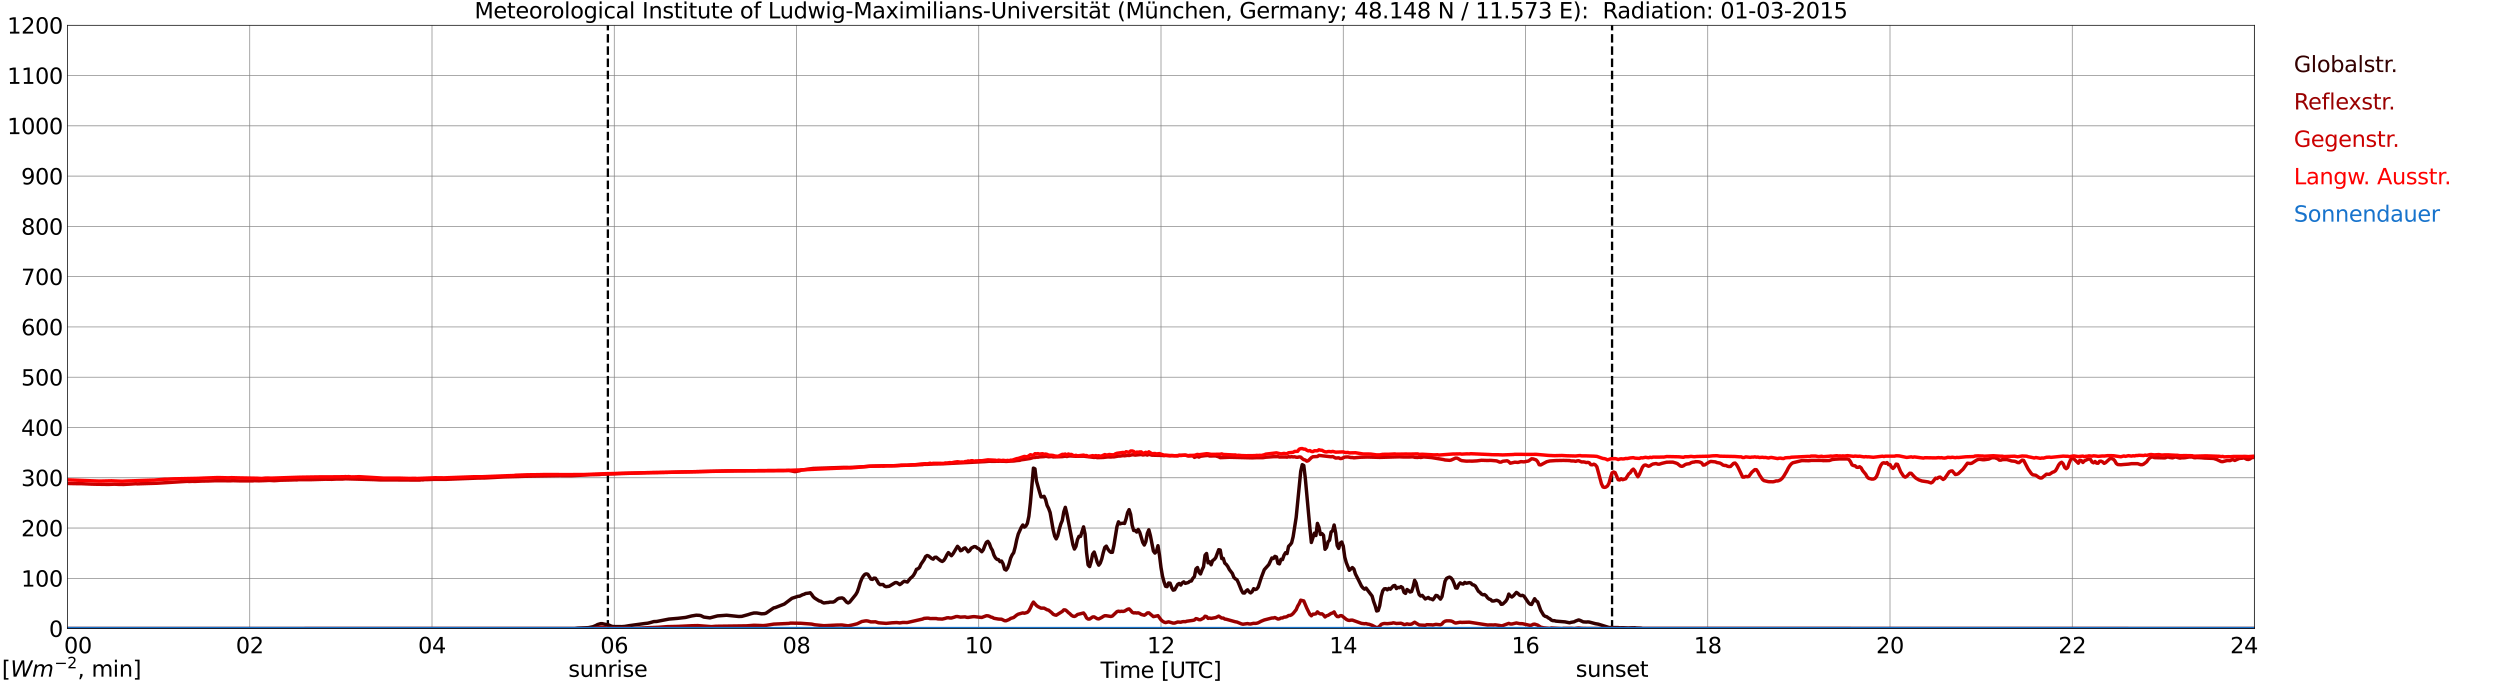 <?xml version="1.0" encoding="utf-8" standalone="no"?>
<!DOCTYPE svg PUBLIC "-//W3C//DTD SVG 1.1//EN"
  "http://www.w3.org/Graphics/SVG/1.1/DTD/svg11.dtd">
<svg xmlns:xlink="http://www.w3.org/1999/xlink" width="1085.4pt" height="296.64pt" viewBox="0 0 1085.4 296.64" xmlns="http://www.w3.org/2000/svg" version="1.1">
 <defs>
  <style type="text/css">*{stroke-linejoin: round; stroke-linecap: butt}</style>
 </defs>
 <g id="figure_1">
  <g id="patch_1">
   <path d="M 0 296.64 
L 1085.4 296.64 
L 1085.4 0 
L 0 0 
z
" style="fill: #ffffff"/>
  </g>
  <g id="axes_1">
   <g id="patch_2">
    <path d="M 29.306 272.909 
L 978.814 272.909 
L 978.814 10.976 
L 29.306 10.976 
z
" style="fill: #ffffff"/>
   </g>
   <g id="patch_3">
    <path d="M 978.814 272.909 
L 978.814 272.909 
L 978.814 10.976 
L 978.814 10.976 
z
" clip-path="url(#p52bfc708f3)" style="fill: #d3d3d3; opacity: 0.25; stroke: #d3d3d3; stroke-linejoin: miter"/>
   </g>
   <g id="matplotlib.axis_1">
    <g id="xtick_1">
     <g id="line2d_1">
      <path d="M 29.306 272.909 
L 29.306 10.976 
" clip-path="url(#p52bfc708f3)" style="fill: none; stroke: #808080; stroke-width: 0.3; stroke-linecap: square"/>
     </g>
     <g id="line2d_2"/>
     <g id="text_1">
      <!--    00 -->
      <g transform="translate(18.733 283.627) scale(0.095 -0.095)">
       <defs>
        <path id="DejaVuSans-20" transform="scale(0.016)"/>
        <path id="DejaVuSans-30" d="M 2034 4250 
Q 1547 4250 1301 3770 
Q 1056 3291 1056 2328 
Q 1056 1369 1301 889 
Q 1547 409 2034 409 
Q 2525 409 2770 889 
Q 3016 1369 3016 2328 
Q 3016 3291 2770 3770 
Q 2525 4250 2034 4250 
z
M 2034 4750 
Q 2819 4750 3233 4129 
Q 3647 3509 3647 2328 
Q 3647 1150 3233 529 
Q 2819 -91 2034 -91 
Q 1250 -91 836 529 
Q 422 1150 422 2328 
Q 422 3509 836 4129 
Q 1250 4750 2034 4750 
z
" transform="scale(0.016)"/>
       </defs>
       <use xlink:href="#DejaVuSans-20"/>
       <use xlink:href="#DejaVuSans-20" transform="translate(31.787 0)"/>
       <use xlink:href="#DejaVuSans-20" transform="translate(63.574 0)"/>
       <use xlink:href="#DejaVuSans-30" transform="translate(95.361 0)"/>
       <use xlink:href="#DejaVuSans-30" transform="translate(158.984 0)"/>
      </g>
     </g>
    </g>
    <g id="xtick_2">
     <g id="line2d_3">
      <path d="M 108.431 272.909 
L 108.431 10.976 
" clip-path="url(#p52bfc708f3)" style="fill: none; stroke: #808080; stroke-width: 0.3; stroke-linecap: square"/>
     </g>
     <g id="line2d_4"/>
     <g id="text_2">
      <!-- 02 -->
      <g transform="translate(102.387 283.627) scale(0.095 -0.095)">
       <defs>
        <path id="DejaVuSans-32" d="M 1228 531 
L 3431 531 
L 3431 0 
L 469 0 
L 469 531 
Q 828 903 1448 1529 
Q 2069 2156 2228 2338 
Q 2531 2678 2651 2914 
Q 2772 3150 2772 3378 
Q 2772 3750 2511 3984 
Q 2250 4219 1831 4219 
Q 1534 4219 1204 4116 
Q 875 4013 500 3803 
L 500 4441 
Q 881 4594 1212 4672 
Q 1544 4750 1819 4750 
Q 2544 4750 2975 4387 
Q 3406 4025 3406 3419 
Q 3406 3131 3298 2873 
Q 3191 2616 2906 2266 
Q 2828 2175 2409 1742 
Q 1991 1309 1228 531 
z
" transform="scale(0.016)"/>
       </defs>
       <use xlink:href="#DejaVuSans-30"/>
       <use xlink:href="#DejaVuSans-32" transform="translate(63.623 0)"/>
      </g>
     </g>
    </g>
    <g id="xtick_3">
     <g id="line2d_5">
      <path d="M 187.557 272.909 
L 187.557 10.976 
" clip-path="url(#p52bfc708f3)" style="fill: none; stroke: #808080; stroke-width: 0.3; stroke-linecap: square"/>
     </g>
     <g id="line2d_6"/>
     <g id="text_3">
      <!-- 04 -->
      <g transform="translate(181.513 283.627) scale(0.095 -0.095)">
       <defs>
        <path id="DejaVuSans-34" d="M 2419 4116 
L 825 1625 
L 2419 1625 
L 2419 4116 
z
M 2253 4666 
L 3047 4666 
L 3047 1625 
L 3713 1625 
L 3713 1100 
L 3047 1100 
L 3047 0 
L 2419 0 
L 2419 1100 
L 313 1100 
L 313 1709 
L 2253 4666 
z
" transform="scale(0.016)"/>
       </defs>
       <use xlink:href="#DejaVuSans-30"/>
       <use xlink:href="#DejaVuSans-34" transform="translate(63.623 0)"/>
      </g>
     </g>
    </g>
    <g id="xtick_4">
     <g id="line2d_7">
      <path d="M 266.683 272.909 
L 266.683 10.976 
" clip-path="url(#p52bfc708f3)" style="fill: none; stroke: #808080; stroke-width: 0.3; stroke-linecap: square"/>
     </g>
     <g id="line2d_8"/>
     <g id="text_4">
      <!-- 06 -->
      <g transform="translate(260.638 283.627) scale(0.095 -0.095)">
       <defs>
        <path id="DejaVuSans-36" d="M 2113 2584 
Q 1688 2584 1439 2293 
Q 1191 2003 1191 1497 
Q 1191 994 1439 701 
Q 1688 409 2113 409 
Q 2538 409 2786 701 
Q 3034 994 3034 1497 
Q 3034 2003 2786 2293 
Q 2538 2584 2113 2584 
z
M 3366 4563 
L 3366 3988 
Q 3128 4100 2886 4159 
Q 2644 4219 2406 4219 
Q 1781 4219 1451 3797 
Q 1122 3375 1075 2522 
Q 1259 2794 1537 2939 
Q 1816 3084 2150 3084 
Q 2853 3084 3261 2657 
Q 3669 2231 3669 1497 
Q 3669 778 3244 343 
Q 2819 -91 2113 -91 
Q 1303 -91 875 529 
Q 447 1150 447 2328 
Q 447 3434 972 4092 
Q 1497 4750 2381 4750 
Q 2619 4750 2861 4703 
Q 3103 4656 3366 4563 
z
" transform="scale(0.016)"/>
       </defs>
       <use xlink:href="#DejaVuSans-30"/>
       <use xlink:href="#DejaVuSans-36" transform="translate(63.623 0)"/>
      </g>
     </g>
    </g>
    <g id="xtick_5">
     <g id="line2d_9">
      <path d="M 345.808 272.909 
L 345.808 10.976 
" clip-path="url(#p52bfc708f3)" style="fill: none; stroke: #808080; stroke-width: 0.3; stroke-linecap: square"/>
     </g>
     <g id="line2d_10"/>
     <g id="text_5">
      <!-- 08 -->
      <g transform="translate(339.764 283.627) scale(0.095 -0.095)">
       <defs>
        <path id="DejaVuSans-38" d="M 2034 2216 
Q 1584 2216 1326 1975 
Q 1069 1734 1069 1313 
Q 1069 891 1326 650 
Q 1584 409 2034 409 
Q 2484 409 2743 651 
Q 3003 894 3003 1313 
Q 3003 1734 2745 1975 
Q 2488 2216 2034 2216 
z
M 1403 2484 
Q 997 2584 770 2862 
Q 544 3141 544 3541 
Q 544 4100 942 4425 
Q 1341 4750 2034 4750 
Q 2731 4750 3128 4425 
Q 3525 4100 3525 3541 
Q 3525 3141 3298 2862 
Q 3072 2584 2669 2484 
Q 3125 2378 3379 2068 
Q 3634 1759 3634 1313 
Q 3634 634 3220 271 
Q 2806 -91 2034 -91 
Q 1263 -91 848 271 
Q 434 634 434 1313 
Q 434 1759 690 2068 
Q 947 2378 1403 2484 
z
M 1172 3481 
Q 1172 3119 1398 2916 
Q 1625 2713 2034 2713 
Q 2441 2713 2670 2916 
Q 2900 3119 2900 3481 
Q 2900 3844 2670 4047 
Q 2441 4250 2034 4250 
Q 1625 4250 1398 4047 
Q 1172 3844 1172 3481 
z
" transform="scale(0.016)"/>
       </defs>
       <use xlink:href="#DejaVuSans-30"/>
       <use xlink:href="#DejaVuSans-38" transform="translate(63.623 0)"/>
      </g>
     </g>
    </g>
    <g id="xtick_6">
     <g id="line2d_11">
      <path d="M 424.934 272.909 
L 424.934 10.976 
" clip-path="url(#p52bfc708f3)" style="fill: none; stroke: #808080; stroke-width: 0.3; stroke-linecap: square"/>
     </g>
     <g id="line2d_12"/>
     <g id="text_6">
      <!-- 10 -->
      <g transform="translate(418.89 283.627) scale(0.095 -0.095)">
       <defs>
        <path id="DejaVuSans-31" d="M 794 531 
L 1825 531 
L 1825 4091 
L 703 3866 
L 703 4441 
L 1819 4666 
L 2450 4666 
L 2450 531 
L 3481 531 
L 3481 0 
L 794 0 
L 794 531 
z
" transform="scale(0.016)"/>
       </defs>
       <use xlink:href="#DejaVuSans-31"/>
       <use xlink:href="#DejaVuSans-30" transform="translate(63.623 0)"/>
      </g>
     </g>
    </g>
    <g id="xtick_7">
     <g id="line2d_13">
      <path d="M 504.06 272.909 
L 504.06 10.976 
" clip-path="url(#p52bfc708f3)" style="fill: none; stroke: #808080; stroke-width: 0.3; stroke-linecap: square"/>
     </g>
     <g id="line2d_14"/>
     <g id="text_7">
      <!-- 12 -->
      <g transform="translate(498.015 283.627) scale(0.095 -0.095)">
       <use xlink:href="#DejaVuSans-31"/>
       <use xlink:href="#DejaVuSans-32" transform="translate(63.623 0)"/>
      </g>
     </g>
    </g>
    <g id="xtick_8">
     <g id="line2d_15">
      <path d="M 583.185 272.909 
L 583.185 10.976 
" clip-path="url(#p52bfc708f3)" style="fill: none; stroke: #808080; stroke-width: 0.3; stroke-linecap: square"/>
     </g>
     <g id="line2d_16"/>
     <g id="text_8">
      <!-- 14 -->
      <g transform="translate(577.141 283.627) scale(0.095 -0.095)">
       <use xlink:href="#DejaVuSans-31"/>
       <use xlink:href="#DejaVuSans-34" transform="translate(63.623 0)"/>
      </g>
     </g>
    </g>
    <g id="xtick_9">
     <g id="line2d_17">
      <path d="M 662.311 272.909 
L 662.311 10.976 
" clip-path="url(#p52bfc708f3)" style="fill: none; stroke: #808080; stroke-width: 0.3; stroke-linecap: square"/>
     </g>
     <g id="line2d_18"/>
     <g id="text_9">
      <!-- 16 -->
      <g transform="translate(656.267 283.627) scale(0.095 -0.095)">
       <use xlink:href="#DejaVuSans-31"/>
       <use xlink:href="#DejaVuSans-36" transform="translate(63.623 0)"/>
      </g>
     </g>
    </g>
    <g id="xtick_10">
     <g id="line2d_19">
      <path d="M 741.437 272.909 
L 741.437 10.976 
" clip-path="url(#p52bfc708f3)" style="fill: none; stroke: #808080; stroke-width: 0.3; stroke-linecap: square"/>
     </g>
     <g id="line2d_20"/>
     <g id="text_10">
      <!-- 18 -->
      <g transform="translate(735.392 283.627) scale(0.095 -0.095)">
       <use xlink:href="#DejaVuSans-31"/>
       <use xlink:href="#DejaVuSans-38" transform="translate(63.623 0)"/>
      </g>
     </g>
    </g>
    <g id="xtick_11">
     <g id="line2d_21">
      <path d="M 820.562 272.909 
L 820.562 10.976 
" clip-path="url(#p52bfc708f3)" style="fill: none; stroke: #808080; stroke-width: 0.3; stroke-linecap: square"/>
     </g>
     <g id="line2d_22"/>
     <g id="text_11">
      <!-- 20 -->
      <g transform="translate(814.518 283.627) scale(0.095 -0.095)">
       <use xlink:href="#DejaVuSans-32"/>
       <use xlink:href="#DejaVuSans-30" transform="translate(63.623 0)"/>
      </g>
     </g>
    </g>
    <g id="xtick_12">
     <g id="line2d_23">
      <path d="M 899.688 272.909 
L 899.688 10.976 
" clip-path="url(#p52bfc708f3)" style="fill: none; stroke: #808080; stroke-width: 0.3; stroke-linecap: square"/>
     </g>
     <g id="line2d_24"/>
     <g id="text_12">
      <!-- 22 -->
      <g transform="translate(893.644 283.627) scale(0.095 -0.095)">
       <use xlink:href="#DejaVuSans-32"/>
       <use xlink:href="#DejaVuSans-32" transform="translate(63.623 0)"/>
      </g>
     </g>
    </g>
    <g id="xtick_13">
     <g id="line2d_25">
      <path d="M 978.814 272.909 
L 978.814 10.976 
" clip-path="url(#p52bfc708f3)" style="fill: none; stroke: #808080; stroke-width: 0.3; stroke-linecap: square"/>
     </g>
     <g id="line2d_26"/>
     <g id="text_13">
      <!-- 24    -->
      <g transform="translate(968.241 283.627) scale(0.095 -0.095)">
       <use xlink:href="#DejaVuSans-32"/>
       <use xlink:href="#DejaVuSans-34" transform="translate(63.623 0)"/>
       <use xlink:href="#DejaVuSans-20" transform="translate(127.246 0)"/>
       <use xlink:href="#DejaVuSans-20" transform="translate(159.033 0)"/>
       <use xlink:href="#DejaVuSans-20" transform="translate(190.82 0)"/>
      </g>
     </g>
    </g>
    <g id="text_14">
     <!-- Time [UTC] -->
     <g transform="translate(477.806 294.322) scale(0.095 -0.095)">
      <defs>
       <path id="DejaVuSans-54" d="M -19 4666 
L 3928 4666 
L 3928 4134 
L 2272 4134 
L 2272 0 
L 1638 0 
L 1638 4134 
L -19 4134 
L -19 4666 
z
" transform="scale(0.016)"/>
       <path id="DejaVuSans-69" d="M 603 3500 
L 1178 3500 
L 1178 0 
L 603 0 
L 603 3500 
z
M 603 4863 
L 1178 4863 
L 1178 4134 
L 603 4134 
L 603 4863 
z
" transform="scale(0.016)"/>
       <path id="DejaVuSans-6d" d="M 3328 2828 
Q 3544 3216 3844 3400 
Q 4144 3584 4550 3584 
Q 5097 3584 5394 3201 
Q 5691 2819 5691 2113 
L 5691 0 
L 5113 0 
L 5113 2094 
Q 5113 2597 4934 2840 
Q 4756 3084 4391 3084 
Q 3944 3084 3684 2787 
Q 3425 2491 3425 1978 
L 3425 0 
L 2847 0 
L 2847 2094 
Q 2847 2600 2669 2842 
Q 2491 3084 2119 3084 
Q 1678 3084 1418 2786 
Q 1159 2488 1159 1978 
L 1159 0 
L 581 0 
L 581 3500 
L 1159 3500 
L 1159 2956 
Q 1356 3278 1631 3431 
Q 1906 3584 2284 3584 
Q 2666 3584 2933 3390 
Q 3200 3197 3328 2828 
z
" transform="scale(0.016)"/>
       <path id="DejaVuSans-65" d="M 3597 1894 
L 3597 1613 
L 953 1613 
Q 991 1019 1311 708 
Q 1631 397 2203 397 
Q 2534 397 2845 478 
Q 3156 559 3463 722 
L 3463 178 
Q 3153 47 2828 -22 
Q 2503 -91 2169 -91 
Q 1331 -91 842 396 
Q 353 884 353 1716 
Q 353 2575 817 3079 
Q 1281 3584 2069 3584 
Q 2775 3584 3186 3129 
Q 3597 2675 3597 1894 
z
M 3022 2063 
Q 3016 2534 2758 2815 
Q 2500 3097 2075 3097 
Q 1594 3097 1305 2825 
Q 1016 2553 972 2059 
L 3022 2063 
z
" transform="scale(0.016)"/>
       <path id="DejaVuSans-5b" d="M 550 4863 
L 1875 4863 
L 1875 4416 
L 1125 4416 
L 1125 -397 
L 1875 -397 
L 1875 -844 
L 550 -844 
L 550 4863 
z
" transform="scale(0.016)"/>
       <path id="DejaVuSans-55" d="M 556 4666 
L 1191 4666 
L 1191 1831 
Q 1191 1081 1462 751 
Q 1734 422 2344 422 
Q 2950 422 3222 751 
Q 3494 1081 3494 1831 
L 3494 4666 
L 4128 4666 
L 4128 1753 
Q 4128 841 3676 375 
Q 3225 -91 2344 -91 
Q 1459 -91 1007 375 
Q 556 841 556 1753 
L 556 4666 
z
" transform="scale(0.016)"/>
       <path id="DejaVuSans-43" d="M 4122 4306 
L 4122 3641 
Q 3803 3938 3442 4084 
Q 3081 4231 2675 4231 
Q 1875 4231 1450 3742 
Q 1025 3253 1025 2328 
Q 1025 1406 1450 917 
Q 1875 428 2675 428 
Q 3081 428 3442 575 
Q 3803 722 4122 1019 
L 4122 359 
Q 3791 134 3420 21 
Q 3050 -91 2638 -91 
Q 1578 -91 968 557 
Q 359 1206 359 2328 
Q 359 3453 968 4101 
Q 1578 4750 2638 4750 
Q 3056 4750 3426 4639 
Q 3797 4528 4122 4306 
z
" transform="scale(0.016)"/>
       <path id="DejaVuSans-5d" d="M 1947 4863 
L 1947 -844 
L 622 -844 
L 622 -397 
L 1369 -397 
L 1369 4416 
L 622 4416 
L 622 4863 
L 1947 4863 
z
" transform="scale(0.016)"/>
      </defs>
      <use xlink:href="#DejaVuSans-54"/>
      <use xlink:href="#DejaVuSans-69" transform="translate(57.959 0)"/>
      <use xlink:href="#DejaVuSans-6d" transform="translate(85.742 0)"/>
      <use xlink:href="#DejaVuSans-65" transform="translate(183.154 0)"/>
      <use xlink:href="#DejaVuSans-20" transform="translate(244.678 0)"/>
      <use xlink:href="#DejaVuSans-5b" transform="translate(276.465 0)"/>
      <use xlink:href="#DejaVuSans-55" transform="translate(315.479 0)"/>
      <use xlink:href="#DejaVuSans-54" transform="translate(388.672 0)"/>
      <use xlink:href="#DejaVuSans-43" transform="translate(443.881 0)"/>
      <use xlink:href="#DejaVuSans-5d" transform="translate(513.705 0)"/>
     </g>
    </g>
   </g>
   <g id="matplotlib.axis_2">
    <g id="ytick_1">
     <g id="line2d_27">
      <path d="M 29.306 272.909 
L 978.814 272.909 
" clip-path="url(#p52bfc708f3)" style="fill: none; stroke: #808080; stroke-width: 0.3; stroke-linecap: square"/>
     </g>
     <g id="line2d_28"/>
     <g id="text_15">
      <!-- 0 -->
      <g transform="translate(21.261 276.518) scale(0.095 -0.095)">
       <use xlink:href="#DejaVuSans-30"/>
      </g>
     </g>
    </g>
    <g id="ytick_2">
     <g id="line2d_29">
      <path d="M 29.306 251.081 
L 978.814 251.081 
" clip-path="url(#p52bfc708f3)" style="fill: none; stroke: #808080; stroke-width: 0.3; stroke-linecap: square"/>
     </g>
     <g id="line2d_30"/>
     <g id="text_16">
      <!-- 100 -->
      <g transform="translate(9.173 254.69) scale(0.095 -0.095)">
       <use xlink:href="#DejaVuSans-31"/>
       <use xlink:href="#DejaVuSans-30" transform="translate(63.623 0)"/>
       <use xlink:href="#DejaVuSans-30" transform="translate(127.246 0)"/>
      </g>
     </g>
    </g>
    <g id="ytick_3">
     <g id="line2d_31">
      <path d="M 29.306 229.253 
L 978.814 229.253 
" clip-path="url(#p52bfc708f3)" style="fill: none; stroke: #808080; stroke-width: 0.3; stroke-linecap: square"/>
     </g>
     <g id="line2d_32"/>
     <g id="text_17">
      <!-- 200 -->
      <g transform="translate(9.173 232.863) scale(0.095 -0.095)">
       <use xlink:href="#DejaVuSans-32"/>
       <use xlink:href="#DejaVuSans-30" transform="translate(63.623 0)"/>
       <use xlink:href="#DejaVuSans-30" transform="translate(127.246 0)"/>
      </g>
     </g>
    </g>
    <g id="ytick_4">
     <g id="line2d_33">
      <path d="M 29.306 207.426 
L 978.814 207.426 
" clip-path="url(#p52bfc708f3)" style="fill: none; stroke: #808080; stroke-width: 0.3; stroke-linecap: square"/>
     </g>
     <g id="line2d_34"/>
     <g id="text_18">
      <!-- 300 -->
      <g transform="translate(9.173 211.035) scale(0.095 -0.095)">
       <defs>
        <path id="DejaVuSans-33" d="M 2597 2516 
Q 3050 2419 3304 2112 
Q 3559 1806 3559 1356 
Q 3559 666 3084 287 
Q 2609 -91 1734 -91 
Q 1441 -91 1130 -33 
Q 819 25 488 141 
L 488 750 
Q 750 597 1062 519 
Q 1375 441 1716 441 
Q 2309 441 2620 675 
Q 2931 909 2931 1356 
Q 2931 1769 2642 2001 
Q 2353 2234 1838 2234 
L 1294 2234 
L 1294 2753 
L 1863 2753 
Q 2328 2753 2575 2939 
Q 2822 3125 2822 3475 
Q 2822 3834 2567 4026 
Q 2313 4219 1838 4219 
Q 1578 4219 1281 4162 
Q 984 4106 628 3988 
L 628 4550 
Q 988 4650 1302 4700 
Q 1616 4750 1894 4750 
Q 2613 4750 3031 4423 
Q 3450 4097 3450 3541 
Q 3450 3153 3228 2886 
Q 3006 2619 2597 2516 
z
" transform="scale(0.016)"/>
       </defs>
       <use xlink:href="#DejaVuSans-33"/>
       <use xlink:href="#DejaVuSans-30" transform="translate(63.623 0)"/>
       <use xlink:href="#DejaVuSans-30" transform="translate(127.246 0)"/>
      </g>
     </g>
    </g>
    <g id="ytick_5">
     <g id="line2d_35">
      <path d="M 29.306 185.598 
L 978.814 185.598 
" clip-path="url(#p52bfc708f3)" style="fill: none; stroke: #808080; stroke-width: 0.3; stroke-linecap: square"/>
     </g>
     <g id="line2d_36"/>
     <g id="text_19">
      <!-- 400 -->
      <g transform="translate(9.173 189.207) scale(0.095 -0.095)">
       <use xlink:href="#DejaVuSans-34"/>
       <use xlink:href="#DejaVuSans-30" transform="translate(63.623 0)"/>
       <use xlink:href="#DejaVuSans-30" transform="translate(127.246 0)"/>
      </g>
     </g>
    </g>
    <g id="ytick_6">
     <g id="line2d_37">
      <path d="M 29.306 163.77 
L 978.814 163.77 
" clip-path="url(#p52bfc708f3)" style="fill: none; stroke: #808080; stroke-width: 0.3; stroke-linecap: square"/>
     </g>
     <g id="line2d_38"/>
     <g id="text_20">
      <!-- 500 -->
      <g transform="translate(9.173 167.379) scale(0.095 -0.095)">
       <defs>
        <path id="DejaVuSans-35" d="M 691 4666 
L 3169 4666 
L 3169 4134 
L 1269 4134 
L 1269 2991 
Q 1406 3038 1543 3061 
Q 1681 3084 1819 3084 
Q 2600 3084 3056 2656 
Q 3513 2228 3513 1497 
Q 3513 744 3044 326 
Q 2575 -91 1722 -91 
Q 1428 -91 1123 -41 
Q 819 9 494 109 
L 494 744 
Q 775 591 1075 516 
Q 1375 441 1709 441 
Q 2250 441 2565 725 
Q 2881 1009 2881 1497 
Q 2881 1984 2565 2268 
Q 2250 2553 1709 2553 
Q 1456 2553 1204 2497 
Q 953 2441 691 2322 
L 691 4666 
z
" transform="scale(0.016)"/>
       </defs>
       <use xlink:href="#DejaVuSans-35"/>
       <use xlink:href="#DejaVuSans-30" transform="translate(63.623 0)"/>
       <use xlink:href="#DejaVuSans-30" transform="translate(127.246 0)"/>
      </g>
     </g>
    </g>
    <g id="ytick_7">
     <g id="line2d_39">
      <path d="M 29.306 141.942 
L 978.814 141.942 
" clip-path="url(#p52bfc708f3)" style="fill: none; stroke: #808080; stroke-width: 0.3; stroke-linecap: square"/>
     </g>
     <g id="line2d_40"/>
     <g id="text_21">
      <!-- 600 -->
      <g transform="translate(9.173 145.551) scale(0.095 -0.095)">
       <use xlink:href="#DejaVuSans-36"/>
       <use xlink:href="#DejaVuSans-30" transform="translate(63.623 0)"/>
       <use xlink:href="#DejaVuSans-30" transform="translate(127.246 0)"/>
      </g>
     </g>
    </g>
    <g id="ytick_8">
     <g id="line2d_41">
      <path d="M 29.306 120.114 
L 978.814 120.114 
" clip-path="url(#p52bfc708f3)" style="fill: none; stroke: #808080; stroke-width: 0.3; stroke-linecap: square"/>
     </g>
     <g id="line2d_42"/>
     <g id="text_22">
      <!-- 700 -->
      <g transform="translate(9.173 123.724) scale(0.095 -0.095)">
       <defs>
        <path id="DejaVuSans-37" d="M 525 4666 
L 3525 4666 
L 3525 4397 
L 1831 0 
L 1172 0 
L 2766 4134 
L 525 4134 
L 525 4666 
z
" transform="scale(0.016)"/>
       </defs>
       <use xlink:href="#DejaVuSans-37"/>
       <use xlink:href="#DejaVuSans-30" transform="translate(63.623 0)"/>
       <use xlink:href="#DejaVuSans-30" transform="translate(127.246 0)"/>
      </g>
     </g>
    </g>
    <g id="ytick_9">
     <g id="line2d_43">
      <path d="M 29.306 98.287 
L 978.814 98.287 
" clip-path="url(#p52bfc708f3)" style="fill: none; stroke: #808080; stroke-width: 0.3; stroke-linecap: square"/>
     </g>
     <g id="line2d_44"/>
     <g id="text_23">
      <!-- 800 -->
      <g transform="translate(9.173 101.896) scale(0.095 -0.095)">
       <use xlink:href="#DejaVuSans-38"/>
       <use xlink:href="#DejaVuSans-30" transform="translate(63.623 0)"/>
       <use xlink:href="#DejaVuSans-30" transform="translate(127.246 0)"/>
      </g>
     </g>
    </g>
    <g id="ytick_10">
     <g id="line2d_45">
      <path d="M 29.306 76.459 
L 978.814 76.459 
" clip-path="url(#p52bfc708f3)" style="fill: none; stroke: #808080; stroke-width: 0.3; stroke-linecap: square"/>
     </g>
     <g id="line2d_46"/>
     <g id="text_24">
      <!-- 900 -->
      <g transform="translate(9.173 80.068) scale(0.095 -0.095)">
       <defs>
        <path id="DejaVuSans-39" d="M 703 97 
L 703 672 
Q 941 559 1184 500 
Q 1428 441 1663 441 
Q 2288 441 2617 861 
Q 2947 1281 2994 2138 
Q 2813 1869 2534 1725 
Q 2256 1581 1919 1581 
Q 1219 1581 811 2004 
Q 403 2428 403 3163 
Q 403 3881 828 4315 
Q 1253 4750 1959 4750 
Q 2769 4750 3195 4129 
Q 3622 3509 3622 2328 
Q 3622 1225 3098 567 
Q 2575 -91 1691 -91 
Q 1453 -91 1209 -44 
Q 966 3 703 97 
z
M 1959 2075 
Q 2384 2075 2632 2365 
Q 2881 2656 2881 3163 
Q 2881 3666 2632 3958 
Q 2384 4250 1959 4250 
Q 1534 4250 1286 3958 
Q 1038 3666 1038 3163 
Q 1038 2656 1286 2365 
Q 1534 2075 1959 2075 
z
" transform="scale(0.016)"/>
       </defs>
       <use xlink:href="#DejaVuSans-39"/>
       <use xlink:href="#DejaVuSans-30" transform="translate(63.623 0)"/>
       <use xlink:href="#DejaVuSans-30" transform="translate(127.246 0)"/>
      </g>
     </g>
    </g>
    <g id="ytick_11">
     <g id="line2d_47">
      <path d="M 29.306 54.631 
L 978.814 54.631 
" clip-path="url(#p52bfc708f3)" style="fill: none; stroke: #808080; stroke-width: 0.3; stroke-linecap: square"/>
     </g>
     <g id="line2d_48"/>
     <g id="text_25">
      <!-- 1000 -->
      <g transform="translate(3.128 58.24) scale(0.095 -0.095)">
       <use xlink:href="#DejaVuSans-31"/>
       <use xlink:href="#DejaVuSans-30" transform="translate(63.623 0)"/>
       <use xlink:href="#DejaVuSans-30" transform="translate(127.246 0)"/>
       <use xlink:href="#DejaVuSans-30" transform="translate(190.869 0)"/>
      </g>
     </g>
    </g>
    <g id="ytick_12">
     <g id="line2d_49">
      <path d="M 29.306 32.803 
L 978.814 32.803 
" clip-path="url(#p52bfc708f3)" style="fill: none; stroke: #808080; stroke-width: 0.3; stroke-linecap: square"/>
     </g>
     <g id="line2d_50"/>
     <g id="text_26">
      <!-- 1100 -->
      <g transform="translate(3.128 36.413) scale(0.095 -0.095)">
       <use xlink:href="#DejaVuSans-31"/>
       <use xlink:href="#DejaVuSans-31" transform="translate(63.623 0)"/>
       <use xlink:href="#DejaVuSans-30" transform="translate(127.246 0)"/>
       <use xlink:href="#DejaVuSans-30" transform="translate(190.869 0)"/>
      </g>
     </g>
    </g>
    <g id="ytick_13">
     <g id="line2d_51">
      <path d="M 29.306 10.976 
L 978.814 10.976 
" clip-path="url(#p52bfc708f3)" style="fill: none; stroke: #808080; stroke-width: 0.3; stroke-linecap: square"/>
     </g>
     <g id="line2d_52"/>
     <g id="text_27">
      <!-- 1200 -->
      <g transform="translate(3.128 14.585) scale(0.095 -0.095)">
       <use xlink:href="#DejaVuSans-31"/>
       <use xlink:href="#DejaVuSans-32" transform="translate(63.623 0)"/>
       <use xlink:href="#DejaVuSans-30" transform="translate(127.246 0)"/>
       <use xlink:href="#DejaVuSans-30" transform="translate(190.869 0)"/>
      </g>
     </g>
    </g>
   </g>
   <g id="line2d_53">
    <path d="M 263.913 272.909 
L 263.913 10.976 
" clip-path="url(#p52bfc708f3)" style="fill: none; stroke-dasharray: 3.7,1.6; stroke-dashoffset: 0; stroke: #000000"/>
   </g>
   <g id="line2d_54">
    <path d="M 699.896 272.909 
L 699.896 10.976 
" clip-path="url(#p52bfc708f3)" style="fill: none; stroke-dasharray: 3.7,1.6; stroke-dashoffset: 0; stroke: #000000"/>
   </g>
   <g id="line2d_55">
    <path d="M 29.306 272.909 
L 249.539 272.909 
L 250.858 272.723 
L 255.473 272.503 
L 257.451 272.101 
L 258.77 271.538 
L 259.43 271.156 
L 260.748 270.774 
L 261.408 270.754 
L 262.726 271.056 
L 264.045 271.237 
L 265.364 271.82 
L 266.023 272.02 
L 268.661 272.04 
L 269.98 272.06 
L 271.298 271.959 
L 273.277 271.619 
L 279.87 270.713 
L 281.189 270.573 
L 282.508 270.252 
L 283.827 269.87 
L 285.145 269.809 
L 290.42 268.783 
L 294.377 268.443 
L 297.674 268.061 
L 300.311 267.417 
L 302.289 267.096 
L 303.608 267.157 
L 304.267 267.277 
L 305.586 267.919 
L 308.224 268.262 
L 311.521 267.397 
L 315.477 267.116 
L 320.752 267.659 
L 322.071 267.598 
L 324.708 266.876 
L 326.027 266.452 
L 327.346 266.131 
L 328.665 266.151 
L 330.643 266.494 
L 331.961 266.413 
L 332.621 266.192 
L 335.918 263.92 
L 336.577 263.8 
L 340.533 262.252 
L 343.83 259.76 
L 346.468 258.895 
L 347.127 258.856 
L 348.446 258.193 
L 349.105 258.011 
L 349.765 257.669 
L 351.083 257.509 
L 351.743 257.348 
L 352.402 258.092 
L 353.062 259.077 
L 353.721 259.679 
L 355.699 260.925 
L 356.359 261.045 
L 357.018 261.508 
L 357.677 261.79 
L 358.996 261.609 
L 359.655 261.569 
L 360.315 261.408 
L 361.634 261.408 
L 362.293 261.165 
L 363.612 260.041 
L 364.271 259.74 
L 365.59 259.579 
L 366.249 259.88 
L 367.568 261.427 
L 368.227 261.77 
L 368.887 261.408 
L 371.524 258.151 
L 372.184 257.005 
L 372.843 255.137 
L 373.502 252.886 
L 374.162 251.238 
L 374.821 250.112 
L 375.481 249.368 
L 376.14 249.127 
L 376.799 249.348 
L 378.118 251.419 
L 378.777 251.559 
L 379.437 250.996 
L 380.096 251.057 
L 380.756 252.041 
L 381.415 253.246 
L 382.074 253.81 
L 383.393 253.77 
L 384.053 254.493 
L 384.712 254.715 
L 386.031 254.534 
L 388.668 252.945 
L 389.328 252.945 
L 389.987 253.307 
L 390.646 253.81 
L 391.306 253.388 
L 391.965 252.766 
L 392.624 252.362 
L 393.943 252.705 
L 395.262 251.057 
L 395.921 250.533 
L 396.581 249.811 
L 397.24 248.684 
L 397.899 247.178 
L 398.559 246.936 
L 399.218 246.334 
L 399.878 244.906 
L 401.196 242.996 
L 401.856 241.63 
L 402.515 241.189 
L 403.175 241.409 
L 404.493 242.474 
L 405.153 242.756 
L 405.812 241.992 
L 406.471 241.911 
L 407.79 242.996 
L 408.45 243.478 
L 409.109 243.76 
L 409.768 243.297 
L 410.428 242.293 
L 411.087 240.927 
L 411.746 239.923 
L 413.065 241.267 
L 413.725 240.484 
L 415.703 237.188 
L 416.362 237.871 
L 417.022 239.117 
L 417.681 238.836 
L 418.34 238.133 
L 419 237.871 
L 419.659 238.596 
L 420.318 239.56 
L 420.978 239.058 
L 421.637 238.013 
L 422.956 237.308 
L 423.615 237.369 
L 424.275 237.952 
L 424.934 238.233 
L 426.253 239.541 
L 426.912 238.676 
L 427.572 236.906 
L 428.231 235.481 
L 428.89 235.038 
L 429.55 236.022 
L 430.209 237.812 
L 430.869 238.936 
L 431.528 241.008 
L 432.187 242.212 
L 432.847 242.856 
L 433.506 242.957 
L 434.165 243.841 
L 434.825 243.579 
L 435.484 244.766 
L 436.144 247.117 
L 436.803 247.499 
L 437.462 246.595 
L 438.122 244.744 
L 438.781 242.313 
L 439.44 240.887 
L 440.1 239.962 
L 440.759 237.511 
L 441.419 234.335 
L 442.078 231.881 
L 443.397 228.967 
L 444.056 227.941 
L 444.716 228.847 
L 445.375 228.404 
L 446.034 227.239 
L 446.694 224.163 
L 447.353 218.296 
L 448.672 203.241 
L 449.331 203.562 
L 449.991 208.829 
L 451.309 213.531 
L 451.969 215.742 
L 452.628 215.703 
L 453.287 215.48 
L 453.947 216.888 
L 454.606 219.42 
L 455.266 220.727 
L 455.925 222.537 
L 457.244 230.074 
L 457.903 232.746 
L 458.563 233.953 
L 459.222 232.586 
L 459.881 229.832 
L 460.541 227.562 
L 461.2 225.973 
L 461.859 222.214 
L 462.519 220.265 
L 463.178 222.978 
L 465.816 236.504 
L 466.475 238.373 
L 467.134 237.229 
L 467.794 234.274 
L 468.453 232.846 
L 469.113 232.907 
L 470.431 228.747 
L 471.091 231.842 
L 471.75 239.982 
L 472.409 245.268 
L 473.069 245.991 
L 473.728 243.821 
L 474.388 240.606 
L 475.047 239.68 
L 475.706 241.671 
L 476.366 244.083 
L 477.025 245.369 
L 477.685 244.485 
L 478.344 242.656 
L 479.003 239.901 
L 479.663 237.65 
L 480.322 237.107 
L 480.981 238.373 
L 481.641 239.259 
L 482.3 239.8 
L 482.96 239.781 
L 483.619 236.766 
L 484.938 228.646 
L 485.597 226.555 
L 486.256 227.439 
L 486.916 227.239 
L 487.575 227.158 
L 488.235 227.258 
L 488.894 225.27 
L 489.553 222.576 
L 490.213 221.269 
L 490.872 223.32 
L 491.532 228.003 
L 492.191 230.314 
L 492.85 230.334 
L 493.51 230.997 
L 494.169 229.871 
L 494.828 231.098 
L 496.147 235.5 
L 496.807 236.625 
L 497.466 235.177 
L 498.125 231.56 
L 498.785 230.013 
L 499.444 232.525 
L 500.763 239.237 
L 501.422 240.124 
L 502.082 239.399 
L 502.741 236.928 
L 503.4 241.066 
L 504.06 246.414 
L 504.719 250.212 
L 505.379 252.664 
L 506.038 254.534 
L 506.697 254.694 
L 507.357 253.107 
L 508.016 253.207 
L 508.675 255.076 
L 509.335 256.221 
L 509.994 256.04 
L 511.313 253.709 
L 511.972 253.327 
L 512.632 254.01 
L 513.291 253.067 
L 513.95 252.624 
L 514.61 253.268 
L 515.929 252.886 
L 516.588 252.343 
L 517.247 252.242 
L 517.907 251.057 
L 518.566 250.354 
L 519.226 246.997 
L 519.885 246.395 
L 520.544 248.425 
L 521.204 249.186 
L 521.863 247.438 
L 522.522 246.072 
L 523.182 241.047 
L 523.841 240.302 
L 524.501 244.365 
L 525.16 243.882 
L 525.819 245.207 
L 526.479 243.378 
L 527.138 242.937 
L 527.797 242.153 
L 529.116 238.654 
L 529.776 238.796 
L 530.435 242.514 
L 531.094 242.413 
L 531.754 244.504 
L 532.413 245.067 
L 533.073 245.971 
L 533.732 247.257 
L 535.051 248.986 
L 535.71 250.695 
L 536.369 251.319 
L 537.029 251.699 
L 537.688 253.067 
L 539.007 256.322 
L 539.666 257.429 
L 540.326 257.468 
L 540.985 256.564 
L 541.644 256.082 
L 542.304 256.927 
L 542.963 257.409 
L 543.623 256.885 
L 544.282 255.58 
L 544.941 255.962 
L 545.601 255.739 
L 546.26 254.875 
L 547.579 250.795 
L 548.898 247.338 
L 550.876 245.107 
L 552.195 242.254 
L 552.854 242.474 
L 553.513 241.549 
L 554.173 241.83 
L 554.832 244.544 
L 555.491 244.806 
L 556.151 242.837 
L 556.81 242.957 
L 557.47 241.047 
L 558.129 239.962 
L 558.788 240.344 
L 559.448 237.188 
L 560.107 236.566 
L 560.766 235.682 
L 561.426 233.027 
L 562.745 224.626 
L 564.723 204.627 
L 565.382 201.733 
L 566.042 202.095 
L 566.701 207.502 
L 568.679 229.028 
L 569.338 235.52 
L 570.657 231.48 
L 571.317 232.506 
L 571.976 227.239 
L 572.635 228.906 
L 573.295 232.043 
L 573.954 231.681 
L 574.613 232.383 
L 575.273 238.476 
L 575.932 237.67 
L 576.592 235.199 
L 577.251 234.536 
L 577.91 230.958 
L 578.57 230.456 
L 579.229 227.941 
L 579.889 231.34 
L 580.548 236.847 
L 581.207 238.094 
L 581.867 235.802 
L 582.526 235.319 
L 583.185 237.087 
L 583.845 241.892 
L 584.504 244.262 
L 585.823 247.6 
L 587.142 246.414 
L 587.801 247.056 
L 588.46 249.186 
L 589.779 251.76 
L 591.098 254.453 
L 591.757 255.279 
L 592.417 255.781 
L 593.076 255.318 
L 595.714 258.795 
L 596.373 261.146 
L 597.032 262.955 
L 597.692 265.267 
L 598.351 265.066 
L 599.011 262.975 
L 599.67 258.895 
L 600.329 256.523 
L 600.989 255.658 
L 601.648 255.58 
L 602.307 256.082 
L 602.967 255.458 
L 603.626 255.82 
L 604.945 254.333 
L 605.604 254.191 
L 606.264 255.538 
L 606.923 255.017 
L 607.582 255.156 
L 608.242 254.694 
L 608.901 255.117 
L 609.561 257.186 
L 610.22 257.629 
L 610.879 255.94 
L 611.539 256.403 
L 612.198 257.027 
L 612.858 256.826 
L 613.517 254.816 
L 614.176 251.961 
L 614.836 253.168 
L 615.495 256.082 
L 616.154 258.171 
L 616.814 258.775 
L 617.473 258.494 
L 618.792 260.041 
L 620.111 259.397 
L 620.77 259.98 
L 621.429 260.022 
L 622.089 260.404 
L 622.748 259.559 
L 623.408 258.513 
L 624.067 258.633 
L 625.386 260.122 
L 626.045 259.035 
L 627.364 252.384 
L 628.023 251.138 
L 628.683 250.775 
L 629.342 250.555 
L 630.001 250.937 
L 630.661 251.801 
L 631.32 253.327 
L 631.98 255.257 
L 632.639 255.337 
L 633.298 253.851 
L 633.958 253.067 
L 634.617 253.428 
L 635.276 253.569 
L 635.936 252.886 
L 636.595 253.227 
L 637.914 252.945 
L 638.573 253.126 
L 639.233 253.851 
L 639.892 253.991 
L 640.552 254.434 
L 641.87 256.704 
L 642.53 257.186 
L 643.189 257.911 
L 643.848 258.251 
L 644.508 258.131 
L 645.167 258.614 
L 645.827 259.539 
L 646.486 260.081 
L 647.145 260.281 
L 647.805 260.925 
L 648.464 260.945 
L 649.783 260.583 
L 650.442 260.845 
L 651.102 261.268 
L 651.761 262.373 
L 652.42 262.272 
L 653.739 261.026 
L 654.399 259.961 
L 655.058 257.931 
L 655.717 258.734 
L 656.377 259.197 
L 657.036 258.695 
L 658.355 257.206 
L 659.014 257.629 
L 659.674 258.332 
L 660.333 258.614 
L 660.992 258.474 
L 661.652 258.815 
L 663.63 261.709 
L 664.289 262.311 
L 664.949 262.434 
L 666.267 259.941 
L 666.927 260.886 
L 667.586 261.288 
L 668.905 264.946 
L 670.224 267.157 
L 670.883 267.598 
L 671.542 267.76 
L 672.202 268.281 
L 672.861 268.602 
L 673.521 269.207 
L 674.18 269.467 
L 674.839 269.467 
L 675.499 269.67 
L 678.136 269.89 
L 679.455 269.99 
L 681.433 270.392 
L 682.092 270.191 
L 683.411 269.971 
L 684.071 269.628 
L 685.389 269.146 
L 686.049 269.366 
L 687.368 269.99 
L 688.686 270.071 
L 689.346 270.01 
L 690.005 270.071 
L 692.643 270.774 
L 693.961 270.995 
L 698.577 272.442 
L 702.533 272.483 
L 703.193 272.562 
L 704.511 272.522 
L 707.149 272.664 
L 707.808 272.584 
L 709.127 272.562 
L 709.786 272.542 
L 710.446 272.664 
L 711.765 272.723 
L 712.424 272.743 
L 713.083 272.909 
L 978.154 272.909 
L 978.154 272.909 
" clip-path="url(#p52bfc708f3)" style="fill: none; stroke: #330000; stroke-width: 1.5; stroke-linecap: square"/>
   </g>
   <g id="line2d_56">
    <path d="M 29.306 272.909 
L 257.451 272.88 
L 260.748 272.256 
L 262.067 272.376 
L 264.705 272.78 
L 265.364 272.643 
L 267.342 272.697 
L 272.617 272.647 
L 273.277 272.621 
L 273.936 272.9 
L 277.233 272.699 
L 285.805 272.337 
L 289.761 272.055 
L 294.377 271.955 
L 300.311 271.673 
L 302.949 271.612 
L 308.883 272.055 
L 310.861 271.894 
L 316.796 271.815 
L 324.049 271.715 
L 327.346 271.473 
L 329.983 271.553 
L 331.302 271.612 
L 332.621 271.492 
L 335.918 270.97 
L 342.512 270.669 
L 343.171 270.527 
L 347.787 270.608 
L 352.402 270.951 
L 353.721 271.252 
L 357.677 271.654 
L 363.612 271.372 
L 365.59 271.352 
L 368.227 271.715 
L 370.206 271.311 
L 372.184 270.809 
L 374.162 269.844 
L 375.481 269.604 
L 376.14 269.543 
L 376.799 269.624 
L 378.118 270.006 
L 380.096 269.964 
L 381.415 270.388 
L 384.712 270.647 
L 387.349 270.388 
L 389.328 270.287 
L 390.646 270.447 
L 391.965 270.246 
L 393.284 270.268 
L 393.943 270.268 
L 398.559 269.222 
L 400.537 268.779 
L 401.196 268.478 
L 402.515 268.377 
L 403.175 268.397 
L 403.834 268.559 
L 406.471 268.539 
L 407.131 268.698 
L 409.109 268.779 
L 410.428 268.458 
L 411.087 268.238 
L 411.746 268.196 
L 412.406 268.316 
L 413.065 268.316 
L 414.384 267.934 
L 415.043 267.694 
L 415.703 267.675 
L 417.022 267.934 
L 419 267.814 
L 419.659 268.015 
L 420.318 268.056 
L 422.297 267.755 
L 422.956 267.714 
L 425.593 268.015 
L 426.253 268.076 
L 428.231 267.332 
L 428.89 267.351 
L 429.55 267.552 
L 430.209 267.895 
L 430.869 268.056 
L 431.528 268.438 
L 433.506 268.779 
L 434.825 268.84 
L 436.144 269.482 
L 436.803 269.504 
L 438.122 268.96 
L 438.781 268.497 
L 440.1 268.096 
L 441.419 267.031 
L 442.078 266.649 
L 444.056 266.085 
L 444.716 266.247 
L 446.034 265.865 
L 446.694 265.182 
L 447.353 263.975 
L 448.012 262.488 
L 448.672 261.403 
L 449.991 262.89 
L 450.65 263.372 
L 451.969 264.036 
L 453.287 264.016 
L 454.606 264.739 
L 455.266 264.9 
L 456.584 265.985 
L 457.244 266.668 
L 457.903 266.969 
L 458.563 267.111 
L 461.2 265.463 
L 461.859 264.78 
L 462.519 264.8 
L 463.178 265.282 
L 463.838 265.946 
L 464.497 266.448 
L 465.156 267.111 
L 465.816 267.513 
L 466.475 267.653 
L 467.134 267.351 
L 467.794 266.79 
L 470.431 266.127 
L 471.091 266.969 
L 471.75 268.297 
L 472.409 268.779 
L 473.069 268.759 
L 474.388 267.856 
L 475.047 267.814 
L 476.366 268.617 
L 477.025 268.72 
L 478.344 268.056 
L 479.003 267.613 
L 479.663 267.312 
L 480.322 267.332 
L 482.3 267.653 
L 482.96 267.452 
L 484.938 265.544 
L 485.597 265.343 
L 486.256 265.503 
L 486.916 265.383 
L 487.575 265.463 
L 488.235 265.321 
L 489.553 264.518 
L 490.213 264.357 
L 490.872 265.001 
L 491.532 265.804 
L 492.191 266.105 
L 492.85 266.046 
L 493.51 266.147 
L 494.169 266.066 
L 494.828 266.328 
L 495.488 266.769 
L 496.807 267.111 
L 497.466 266.71 
L 498.125 266.105 
L 498.785 266.066 
L 500.763 267.714 
L 502.082 267.452 
L 502.741 267.293 
L 504.06 269.1 
L 504.719 269.683 
L 505.379 270.086 
L 506.038 270.307 
L 507.357 269.964 
L 509.335 270.527 
L 509.994 270.508 
L 511.313 270.045 
L 512.632 270.145 
L 513.291 269.945 
L 513.95 269.864 
L 514.61 269.925 
L 515.269 269.704 
L 517.907 269.342 
L 518.566 269.181 
L 519.226 268.578 
L 519.885 268.72 
L 520.544 269.041 
L 521.204 269.061 
L 522.522 268.358 
L 523.182 267.552 
L 523.841 267.694 
L 524.501 268.478 
L 525.16 268.316 
L 525.819 268.478 
L 527.797 268.135 
L 529.116 267.493 
L 530.435 268.358 
L 531.094 268.316 
L 531.754 268.779 
L 532.413 268.86 
L 536.369 269.964 
L 537.029 270.065 
L 539.007 270.87 
L 539.666 271.01 
L 541.644 270.728 
L 542.304 270.89 
L 542.963 270.909 
L 544.282 270.608 
L 544.941 270.669 
L 545.601 270.589 
L 546.26 270.388 
L 547.579 269.704 
L 548.898 269.161 
L 552.195 268.316 
L 552.854 268.316 
L 553.513 268.115 
L 554.832 268.779 
L 555.491 268.659 
L 556.151 268.297 
L 556.81 268.297 
L 557.47 267.934 
L 558.129 267.895 
L 558.788 267.694 
L 559.448 267.231 
L 560.107 267.212 
L 560.766 266.911 
L 561.426 266.347 
L 562.745 264.699 
L 563.404 263.152 
L 564.063 262.067 
L 564.723 260.578 
L 566.042 260.901 
L 567.36 264.036 
L 568.679 266.71 
L 569.338 267.351 
L 569.998 266.649 
L 570.657 266.629 
L 571.317 266.487 
L 571.976 265.645 
L 572.635 266.247 
L 573.295 266.568 
L 573.954 266.487 
L 574.613 267.031 
L 575.273 267.856 
L 575.932 267.351 
L 576.592 267.17 
L 577.91 266.328 
L 578.57 266.127 
L 579.229 265.664 
L 579.889 266.95 
L 580.548 267.675 
L 581.207 267.733 
L 581.867 267.293 
L 582.526 267.293 
L 584.504 268.899 
L 585.164 269.242 
L 585.823 269.381 
L 586.482 269.242 
L 587.142 269.222 
L 591.098 270.647 
L 592.417 270.809 
L 593.076 270.728 
L 593.736 270.951 
L 594.395 271.029 
L 595.714 271.492 
L 597.692 272.518 
L 598.351 272.357 
L 599.011 271.835 
L 599.67 271.091 
L 600.329 270.829 
L 600.989 270.689 
L 602.307 270.77 
L 604.286 270.589 
L 604.945 270.388 
L 606.264 270.689 
L 608.242 270.589 
L 608.901 270.809 
L 609.561 271.171 
L 610.22 271.091 
L 610.879 270.85 
L 611.539 271.029 
L 612.198 271.051 
L 612.858 270.951 
L 614.176 270.145 
L 616.154 271.352 
L 618.133 271.453 
L 618.792 271.492 
L 619.451 271.211 
L 621.429 271.272 
L 622.089 271.352 
L 623.408 271.071 
L 625.386 271.272 
L 626.045 270.909 
L 626.705 270.126 
L 627.364 269.724 
L 628.023 269.543 
L 629.342 269.543 
L 630.001 269.624 
L 630.661 269.844 
L 631.32 270.268 
L 631.98 270.508 
L 633.958 270.145 
L 634.617 270.226 
L 637.914 270.126 
L 645.827 271.352 
L 647.145 271.311 
L 648.464 271.352 
L 649.123 271.272 
L 651.102 271.553 
L 651.761 271.715 
L 652.42 271.612 
L 655.058 270.647 
L 655.717 270.909 
L 656.377 270.929 
L 658.355 270.468 
L 659.674 270.75 
L 660.992 270.789 
L 664.289 271.534 
L 664.949 271.411 
L 665.608 271.051 
L 666.267 270.97 
L 667.586 271.392 
L 668.905 272.276 
L 670.224 272.577 
L 672.861 272.819 
L 673.521 272.64 
L 678.136 272.9 
L 678.796 272.787 
L 682.752 272.811 
L 683.411 272.9 
L 684.73 272.719 
L 685.389 272.658 
L 686.708 272.8 
L 688.686 272.839 
L 978.154 272.909 
L 978.154 272.909 
" clip-path="url(#p52bfc708f3)" style="fill: none; stroke: #990000; stroke-width: 1.5; stroke-linecap: square"/>
   </g>
   <g id="line2d_57">
    <path d="M 29.306 209.896 
L 32.603 209.975 
L 35.24 209.986 
L 39.856 210.193 
L 41.834 210.241 
L 47.109 210.313 
L 49.747 210.219 
L 51.725 210.313 
L 53.703 210.329 
L 57 210.147 
L 58.978 210.006 
L 59.637 210.078 
L 60.956 210.027 
L 64.253 209.918 
L 68.209 209.798 
L 81.397 208.969 
L 82.056 209.052 
L 83.375 208.982 
L 84.694 209.006 
L 87.991 208.855 
L 89.969 208.842 
L 93.266 208.72 
L 95.244 208.707 
L 97.222 208.718 
L 99.86 208.755 
L 101.178 208.689 
L 103.816 208.764 
L 109.75 208.785 
L 110.41 208.687 
L 112.388 208.746 
L 115.025 208.657 
L 117.003 208.563 
L 118.982 208.692 
L 120.3 208.613 
L 121.619 208.504 
L 123.597 208.46 
L 126.235 208.399 
L 128.213 208.329 
L 128.872 208.362 
L 129.532 208.262 
L 130.85 208.262 
L 135.466 208.24 
L 141.4 208.063 
L 144.038 208.1 
L 146.016 207.993 
L 148.654 208.002 
L 149.972 207.88 
L 151.291 207.917 
L 162.501 208.24 
L 165.138 208.373 
L 177.007 208.392 
L 178.326 208.43 
L 180.304 208.438 
L 182.282 208.434 
L 182.941 208.301 
L 183.601 208.362 
L 184.26 208.24 
L 185.579 208.227 
L 188.217 208.109 
L 193.492 208.115 
L 207.339 207.572 
L 210.635 207.517 
L 216.57 207.185 
L 219.207 207.046 
L 225.142 206.886 
L 227.779 206.79 
L 242.945 206.528 
L 245.583 206.55 
L 248.22 206.544 
L 254.155 206.223 
L 256.133 206.116 
L 260.089 206.024 
L 261.408 205.898 
L 274.595 205.437 
L 276.573 205.382 
L 281.189 205.182 
L 287.783 205.127 
L 290.42 205.079 
L 295.696 204.907 
L 298.992 204.841 
L 316.136 204.429 
L 320.752 204.413 
L 342.512 204.26 
L 345.149 204.773 
L 347.127 204.4 
L 347.787 204.108 
L 353.062 203.368 
L 362.952 203.036 
L 366.249 202.925 
L 368.887 202.942 
L 372.843 202.767 
L 378.118 202.412 
L 384.053 202.22 
L 388.009 202.189 
L 391.306 202.076 
L 400.537 201.726 
L 401.196 201.58 
L 402.515 201.613 
L 404.493 201.471 
L 405.812 201.436 
L 409.109 201.373 
L 427.572 200.423 
L 429.55 200.255 
L 430.869 200.307 
L 434.165 200.246 
L 436.144 200.281 
L 436.803 200.334 
L 438.781 200.207 
L 440.1 200.157 
L 441.419 199.965 
L 442.737 199.858 
L 443.397 199.629 
L 444.716 199.454 
L 447.353 199.033 
L 448.672 198.616 
L 449.331 198.62 
L 449.991 198.491 
L 450.65 198.515 
L 451.309 198.36 
L 453.287 198.251 
L 453.947 198.125 
L 454.606 198.173 
L 455.266 198.339 
L 456.584 198.188 
L 457.244 198.382 
L 461.2 198.256 
L 462.519 198.05 
L 463.178 198.219 
L 463.838 198.029 
L 464.497 197.957 
L 467.134 198.105 
L 470.431 198.055 
L 473.728 198.441 
L 475.047 198.605 
L 475.706 198.518 
L 476.366 198.694 
L 479.003 198.609 
L 480.981 198.374 
L 482.3 198.43 
L 482.96 198.339 
L 483.619 198.363 
L 484.938 198.127 
L 485.597 198.011 
L 486.256 198.016 
L 487.575 197.813 
L 488.235 197.891 
L 489.553 197.693 
L 490.213 197.765 
L 491.532 197.437 
L 492.191 197.461 
L 492.85 197.596 
L 495.488 197.313 
L 496.147 197.542 
L 497.466 197.341 
L 498.125 197.59 
L 498.785 197.23 
L 500.103 197.623 
L 504.719 197.738 
L 505.379 197.839 
L 506.038 197.725 
L 508.016 197.909 
L 508.675 197.791 
L 511.313 197.911 
L 511.972 197.717 
L 513.291 197.673 
L 514.61 197.614 
L 515.929 197.968 
L 517.907 197.878 
L 518.566 198.572 
L 519.226 198.286 
L 519.885 198.177 
L 520.544 198.456 
L 521.204 198.101 
L 523.182 197.837 
L 524.501 197.732 
L 525.16 197.983 
L 527.797 197.944 
L 529.116 198.334 
L 529.776 198.705 
L 533.732 198.533 
L 543.623 198.78 
L 545.601 198.699 
L 548.238 198.714 
L 549.557 198.507 
L 552.854 198.28 
L 554.832 198.245 
L 555.491 198.432 
L 558.129 198.406 
L 558.788 198.491 
L 559.448 198.269 
L 560.107 198.391 
L 560.766 198.262 
L 561.426 198.384 
L 562.085 198.317 
L 562.745 198.509 
L 563.404 198.537 
L 564.063 198.363 
L 564.723 198.45 
L 565.382 199.089 
L 566.042 199.552 
L 566.701 199.718 
L 567.36 200.216 
L 568.02 199.993 
L 569.338 198.705 
L 569.998 198.302 
L 571.976 198.205 
L 572.635 197.725 
L 577.91 198.328 
L 578.57 198.201 
L 579.889 198.876 
L 581.207 198.764 
L 581.867 199.094 
L 582.526 199.033 
L 583.845 198.443 
L 585.164 198.365 
L 586.482 198.646 
L 587.142 198.644 
L 587.801 198.771 
L 590.439 198.529 
L 593.736 198.424 
L 599.011 198.583 
L 607.582 198.332 
L 609.561 198.428 
L 611.539 198.426 
L 612.858 198.358 
L 613.517 198.347 
L 614.176 198.55 
L 615.495 198.609 
L 616.154 198.494 
L 616.814 198.625 
L 618.133 198.382 
L 621.429 198.651 
L 624.726 199.19 
L 626.705 199.526 
L 627.364 199.703 
L 629.342 199.86 
L 630.001 199.744 
L 631.98 198.873 
L 632.639 198.937 
L 633.298 199.249 
L 633.958 199.709 
L 634.617 199.984 
L 635.936 200.137 
L 636.595 200.211 
L 637.914 200.185 
L 639.233 200.203 
L 641.211 200.096 
L 643.189 199.836 
L 645.827 199.928 
L 647.145 199.871 
L 649.783 200.098 
L 651.102 200.637 
L 651.761 200.617 
L 652.42 200.264 
L 654.399 200.037 
L 655.058 200.454 
L 655.717 201.104 
L 657.695 200.659 
L 659.014 200.779 
L 660.333 200.417 
L 661.652 200.528 
L 663.63 200.146 
L 664.949 199.196 
L 665.608 199.238 
L 666.927 199.683 
L 667.586 200.419 
L 668.246 201.757 
L 668.905 201.875 
L 671.542 200.458 
L 672.861 200.133 
L 675.499 199.954 
L 678.796 199.893 
L 681.433 199.95 
L 682.092 200.113 
L 683.411 200.135 
L 684.071 200.31 
L 684.73 200.08 
L 685.389 200.022 
L 686.708 200.58 
L 687.368 200.528 
L 688.027 200.624 
L 688.686 200.838 
L 689.346 200.729 
L 690.005 200.919 
L 690.664 201.744 
L 691.324 201.805 
L 691.983 201.519 
L 692.643 201.833 
L 693.302 202.687 
L 695.28 210.034 
L 695.939 211.413 
L 696.599 211.625 
L 697.258 211.446 
L 697.918 210.966 
L 698.577 209.722 
L 699.236 207.249 
L 699.896 205.282 
L 700.555 204.922 
L 701.215 205.195 
L 702.533 208.255 
L 703.193 208.388 
L 703.852 207.842 
L 704.511 208.264 
L 705.83 207.851 
L 707.149 205.736 
L 707.808 205.249 
L 708.468 204.184 
L 709.127 203.676 
L 709.786 204.468 
L 710.446 205.959 
L 711.105 206.972 
L 711.765 205.952 
L 713.083 202.853 
L 713.743 202.047 
L 714.402 201.862 
L 715.721 202.429 
L 716.38 202.215 
L 717.04 201.746 
L 717.699 201.449 
L 719.018 201.25 
L 719.677 201.501 
L 720.337 201.541 
L 721.655 201.135 
L 722.974 200.818 
L 723.633 200.665 
L 726.271 200.628 
L 727.59 201.028 
L 728.249 201.281 
L 729.568 202.331 
L 730.227 202.468 
L 730.887 202.244 
L 731.546 201.766 
L 732.205 201.491 
L 733.524 201.303 
L 734.184 200.897 
L 734.843 200.67 
L 735.502 200.613 
L 736.162 200.443 
L 737.48 200.489 
L 738.14 200.665 
L 738.799 200.989 
L 739.459 201.923 
L 740.118 201.84 
L 742.096 200.596 
L 742.756 200.347 
L 744.734 200.53 
L 745.393 200.818 
L 746.712 201.052 
L 747.371 201.399 
L 748.031 201.903 
L 748.69 202.076 
L 749.349 202.097 
L 750.009 202.425 
L 750.668 202.562 
L 751.327 202.514 
L 752.646 201.161 
L 753.306 201.047 
L 753.965 201.776 
L 754.624 202.938 
L 756.602 207.124 
L 757.262 207.144 
L 757.921 206.817 
L 758.581 206.956 
L 759.24 206.867 
L 760.559 205.059 
L 761.878 203.892 
L 762.537 203.927 
L 763.196 204.839 
L 763.856 206.162 
L 765.174 208.131 
L 765.834 208.668 
L 767.812 209.132 
L 769.79 209.174 
L 770.449 209.043 
L 771.109 208.798 
L 771.768 208.822 
L 772.428 208.615 
L 773.087 208.268 
L 773.746 207.67 
L 774.406 206.81 
L 775.725 204.57 
L 776.384 203.25 
L 777.043 202.193 
L 777.703 201.401 
L 778.362 200.919 
L 782.318 199.96 
L 784.956 200.026 
L 785.615 200.017 
L 786.275 199.897 
L 790.89 199.888 
L 791.55 199.995 
L 794.187 199.95 
L 795.506 199.504 
L 796.825 199.365 
L 798.803 199.238 
L 802.1 199.258 
L 802.759 199.522 
L 803.419 200.462 
L 804.078 201.831 
L 804.737 202.141 
L 805.397 202.204 
L 806.056 202.85 
L 806.715 202.925 
L 807.375 202.647 
L 808.034 203.134 
L 808.694 204.333 
L 810.012 205.902 
L 810.672 207.116 
L 811.331 207.679 
L 812.65 208.011 
L 813.309 207.995 
L 813.969 207.731 
L 814.628 207.033 
L 815.287 205.531 
L 815.947 203.381 
L 816.606 201.962 
L 817.265 201.078 
L 817.925 200.903 
L 818.584 201.141 
L 819.244 200.831 
L 819.903 201.731 
L 820.562 201.68 
L 821.222 202.805 
L 821.881 203.381 
L 822.541 202.711 
L 823.2 201.51 
L 823.859 201.624 
L 825.178 204.797 
L 826.497 206.806 
L 827.156 207.148 
L 827.816 206.825 
L 829.134 205.444 
L 829.794 205.511 
L 831.112 206.974 
L 831.772 207.567 
L 833.091 208.349 
L 834.409 208.822 
L 837.047 209.218 
L 838.366 209.663 
L 839.025 209.314 
L 840.344 207.607 
L 841.003 207.759 
L 841.663 207.255 
L 842.322 207.129 
L 843.641 208.161 
L 844.3 207.731 
L 846.278 204.843 
L 846.938 204.516 
L 847.597 204.459 
L 848.916 206.009 
L 849.575 205.915 
L 850.235 205.633 
L 851.553 204.374 
L 852.213 203.782 
L 854.191 201.102 
L 855.51 201.244 
L 856.169 201.056 
L 858.147 199.771 
L 858.806 199.482 
L 859.466 199.395 
L 860.785 199.594 
L 861.444 199.602 
L 862.763 199.415 
L 863.422 199.325 
L 864.741 198.736 
L 866.06 198.723 
L 867.378 199.22 
L 868.038 199.781 
L 868.697 199.784 
L 869.357 199.53 
L 871.335 199.522 
L 872.653 199.895 
L 873.313 200.135 
L 874.632 200.253 
L 875.291 200.469 
L 875.95 200.823 
L 876.61 200.868 
L 877.929 199.775 
L 878.588 199.877 
L 880.566 203.684 
L 881.885 205.557 
L 882.544 206.142 
L 883.863 206.334 
L 885.182 207.271 
L 885.841 207.535 
L 886.5 207.502 
L 888.479 205.874 
L 889.797 205.922 
L 891.116 205.048 
L 891.775 204.832 
L 892.435 204.35 
L 893.094 203.241 
L 893.754 201.91 
L 894.413 201.087 
L 895.072 200.692 
L 895.732 201.366 
L 896.391 202.918 
L 897.051 203.477 
L 897.71 202.96 
L 898.369 200.954 
L 899.029 199.502 
L 899.688 198.991 
L 900.347 199.179 
L 902.326 201.115 
L 902.985 199.843 
L 903.644 199.971 
L 904.304 200.786 
L 904.963 200.089 
L 906.282 199.476 
L 906.941 199.255 
L 907.601 199.439 
L 908.26 200.574 
L 908.919 200.93 
L 909.579 200.36 
L 910.238 201.069 
L 910.898 201.124 
L 911.557 200.255 
L 912.216 200.222 
L 912.876 200.552 
L 913.535 201.178 
L 914.194 200.836 
L 916.173 199.035 
L 916.832 199.083 
L 917.491 199.334 
L 918.151 200.043 
L 918.81 201.237 
L 919.469 201.696 
L 920.788 201.776 
L 922.107 201.65 
L 924.085 201.508 
L 925.404 201.309 
L 928.041 201.292 
L 929.36 201.748 
L 930.02 201.752 
L 930.679 201.495 
L 931.998 200.486 
L 932.657 199.524 
L 933.316 198.834 
L 933.976 198.465 
L 934.635 198.384 
L 935.295 198.681 
L 939.91 198.804 
L 941.229 198.332 
L 941.888 198.585 
L 943.207 198.793 
L 944.526 198.371 
L 945.845 198.753 
L 946.504 198.893 
L 947.163 198.766 
L 948.482 198.742 
L 950.46 198.402 
L 951.779 198.4 
L 952.438 198.67 
L 953.098 198.747 
L 953.757 198.644 
L 955.735 198.747 
L 957.054 198.876 
L 961.01 199.035 
L 962.329 199.447 
L 964.307 200.388 
L 964.967 200.434 
L 966.945 199.932 
L 968.264 199.991 
L 968.923 199.596 
L 969.582 199.596 
L 970.242 199.904 
L 972.22 199.031 
L 973.539 198.939 
L 974.198 198.758 
L 975.517 199.426 
L 976.176 199.482 
L 976.836 199.253 
L 977.495 198.751 
L 978.154 198.651 
L 978.154 198.651 
" clip-path="url(#p52bfc708f3)" style="fill: none; stroke: #cc0000; stroke-width: 1.5; stroke-linecap: square"/>
   </g>
   <g id="line2d_58">
    <path d="M 29.306 208.327 
L 43.153 208.873 
L 48.428 208.748 
L 51.065 208.857 
L 53.043 208.934 
L 54.362 208.862 
L 64.912 208.489 
L 66.89 208.445 
L 71.506 208.056 
L 72.825 208.041 
L 75.462 207.893 
L 86.013 207.672 
L 88.65 207.55 
L 94.584 207.336 
L 99.2 207.447 
L 100.519 207.386 
L 103.816 207.476 
L 111.728 207.62 
L 113.047 207.705 
L 113.707 207.722 
L 115.025 207.572 
L 116.344 207.535 
L 117.663 207.594 
L 120.3 207.506 
L 128.213 207.244 
L 130.191 207.179 
L 138.104 207.048 
L 144.038 207.035 
L 145.357 207.002 
L 149.313 206.982 
L 149.972 206.915 
L 150.632 206.987 
L 151.291 206.913 
L 152.61 207.054 
L 154.588 207.011 
L 155.907 206.952 
L 166.457 207.576 
L 173.051 207.572 
L 177.666 207.703 
L 180.304 207.655 
L 180.963 207.735 
L 188.876 207.417 
L 192.832 207.46 
L 206.02 206.965 
L 209.317 206.974 
L 220.526 206.522 
L 223.164 206.448 
L 223.823 206.328 
L 225.142 206.282 
L 228.439 206.153 
L 230.417 206.116 
L 233.714 206.083 
L 236.351 206.015 
L 239.648 206.031 
L 241.626 206.011 
L 243.604 206.057 
L 244.923 206.039 
L 252.176 206.031 
L 253.495 206.018 
L 261.408 205.716 
L 264.045 205.605 
L 266.683 205.596 
L 268.002 205.522 
L 320.093 204.415 
L 341.193 204.274 
L 343.83 204.149 
L 347.127 204.04 
L 366.249 203.165 
L 369.546 203.128 
L 372.184 202.929 
L 373.502 202.772 
L 375.481 202.604 
L 377.459 202.412 
L 378.777 202.381 
L 380.096 202.355 
L 382.074 202.355 
L 382.734 202.279 
L 383.393 202.392 
L 384.712 202.252 
L 388.009 202.211 
L 389.328 202.15 
L 390.646 202.054 
L 391.306 201.953 
L 393.943 201.995 
L 395.921 201.783 
L 397.24 201.772 
L 399.878 201.445 
L 401.856 201.318 
L 402.515 201.412 
L 403.834 201.115 
L 404.493 201.331 
L 405.153 201.143 
L 409.768 201.183 
L 410.428 200.991 
L 411.087 201.054 
L 412.406 200.829 
L 413.065 200.945 
L 414.384 200.646 
L 415.703 200.462 
L 417.022 200.641 
L 417.681 200.567 
L 418.34 200.661 
L 419 200.393 
L 419.659 200.375 
L 420.318 200.139 
L 420.978 200.257 
L 421.637 200.032 
L 422.297 200.035 
L 422.956 200.249 
L 423.615 200.094 
L 424.275 200.118 
L 424.934 200.008 
L 426.253 200.043 
L 428.89 199.646 
L 432.187 199.814 
L 432.847 199.991 
L 433.506 199.762 
L 434.825 199.971 
L 435.484 199.832 
L 436.803 200.013 
L 437.462 199.86 
L 438.122 200.03 
L 438.781 199.764 
L 439.44 199.803 
L 440.759 199.338 
L 441.419 199.12 
L 442.078 199.026 
L 444.716 198.166 
L 446.034 198.334 
L 447.353 197.424 
L 448.672 197.712 
L 449.331 196.972 
L 449.991 197.044 
L 450.65 196.948 
L 451.309 197.153 
L 452.628 196.972 
L 453.287 197.225 
L 453.947 197.121 
L 454.606 197.267 
L 455.266 197.614 
L 456.584 197.666 
L 457.244 197.741 
L 457.903 197.957 
L 459.222 198.105 
L 459.881 197.891 
L 461.2 197.249 
L 461.859 197.276 
L 462.519 197.127 
L 463.178 197.655 
L 463.838 197.105 
L 464.497 197.354 
L 465.156 197.269 
L 465.816 197.669 
L 466.475 197.861 
L 467.134 197.664 
L 467.794 197.926 
L 470.431 197.592 
L 471.091 197.813 
L 471.75 197.765 
L 472.409 198.127 
L 473.069 198.094 
L 474.388 197.815 
L 475.047 197.983 
L 475.706 197.793 
L 476.366 197.95 
L 477.025 197.856 
L 477.685 198.055 
L 478.344 197.935 
L 479.663 197.356 
L 480.322 197.548 
L 480.981 197.49 
L 481.641 197.311 
L 482.3 197.426 
L 483.619 197.476 
L 484.278 197.027 
L 484.938 196.8 
L 487.575 196.427 
L 488.235 196.625 
L 488.894 196.119 
L 490.213 196.398 
L 490.872 195.815 
L 491.532 195.789 
L 492.191 195.994 
L 492.85 196.671 
L 493.51 196.265 
L 494.169 196.35 
L 494.828 196.21 
L 495.488 196.189 
L 496.147 196.878 
L 497.466 196.376 
L 498.125 196.726 
L 498.785 196.145 
L 500.103 196.979 
L 501.422 196.887 
L 502.082 197.079 
L 503.4 196.933 
L 505.379 197.616 
L 508.675 197.791 
L 509.994 197.861 
L 511.313 197.791 
L 511.972 197.655 
L 512.632 197.738 
L 514.61 197.614 
L 515.929 197.826 
L 516.588 197.714 
L 518.566 197.688 
L 519.885 197.271 
L 520.544 197.431 
L 523.841 196.983 
L 524.501 197.029 
L 525.819 197.256 
L 529.776 197.219 
L 530.435 197.053 
L 531.094 197.302 
L 534.391 197.466 
L 535.71 197.535 
L 536.369 197.507 
L 537.029 197.743 
L 537.688 197.645 
L 539.007 197.786 
L 540.985 197.85 
L 544.941 197.806 
L 545.601 197.695 
L 546.26 197.758 
L 546.919 197.671 
L 547.579 197.749 
L 548.898 197.431 
L 549.557 197.16 
L 552.854 196.774 
L 554.173 196.614 
L 556.151 197.073 
L 557.47 196.841 
L 558.129 196.959 
L 558.788 196.963 
L 559.448 196.562 
L 561.426 196.374 
L 562.085 195.986 
L 563.404 195.944 
L 564.063 195.006 
L 564.723 194.792 
L 565.382 194.748 
L 566.042 194.99 
L 566.701 194.995 
L 567.36 195.473 
L 568.02 195.774 
L 568.679 195.621 
L 569.338 195.992 
L 569.998 196.09 
L 570.657 195.697 
L 571.976 195.713 
L 572.635 195.272 
L 573.295 195.46 
L 573.954 195.497 
L 574.613 195.883 
L 575.273 196.138 
L 575.932 196.21 
L 576.592 196.045 
L 577.251 196.038 
L 577.91 196.156 
L 578.57 195.97 
L 579.889 196.304 
L 583.185 196.193 
L 583.845 196.413 
L 584.504 196.481 
L 585.164 196.416 
L 585.823 196.619 
L 587.801 196.579 
L 588.46 196.56 
L 591.757 197.094 
L 595.054 197.125 
L 597.692 197.49 
L 599.011 197.479 
L 600.329 197.241 
L 602.967 197.219 
L 605.604 197.079 
L 606.264 197.182 
L 610.22 197.112 
L 612.198 197.138 
L 615.495 197.062 
L 616.154 197.287 
L 617.473 197.212 
L 622.748 197.498 
L 624.067 197.431 
L 624.726 197.562 
L 630.661 197.118 
L 633.958 197.055 
L 634.617 197.171 
L 636.595 197.055 
L 637.914 197.07 
L 638.573 196.99 
L 645.167 197.271 
L 646.486 197.332 
L 647.805 197.413 
L 650.442 197.428 
L 652.42 197.509 
L 657.036 197.33 
L 657.695 197.241 
L 659.674 197.256 
L 662.97 197.278 
L 665.608 197.269 
L 666.927 197.252 
L 672.202 197.719 
L 674.839 197.832 
L 678.136 197.751 
L 680.114 197.872 
L 684.071 197.978 
L 685.389 197.83 
L 686.049 197.793 
L 686.708 197.928 
L 688.686 197.924 
L 691.983 198.042 
L 693.302 198.144 
L 695.28 198.838 
L 695.939 199.052 
L 696.599 199.122 
L 697.258 199.325 
L 697.918 199.67 
L 699.236 199.21 
L 701.215 199.105 
L 701.874 199.231 
L 702.533 199.513 
L 703.193 199.282 
L 703.852 199.179 
L 704.511 199.26 
L 705.171 199.207 
L 705.83 199.028 
L 706.49 199.083 
L 707.808 198.817 
L 709.127 198.692 
L 709.786 198.902 
L 711.105 198.993 
L 711.765 199.039 
L 712.424 198.732 
L 713.083 198.812 
L 714.402 198.544 
L 715.721 198.751 
L 716.38 198.515 
L 717.04 198.651 
L 717.699 198.454 
L 720.337 198.467 
L 721.655 198.422 
L 722.315 198.448 
L 723.633 198.214 
L 728.909 198.323 
L 730.887 198.546 
L 731.546 198.288 
L 732.865 198.308 
L 734.184 198.142 
L 735.502 198.302 
L 736.821 198.181 
L 742.096 198.064 
L 743.415 197.915 
L 745.393 197.843 
L 746.712 198.057 
L 751.987 198.166 
L 753.306 198.195 
L 755.284 198.343 
L 755.943 198.33 
L 756.602 198.642 
L 757.262 198.622 
L 757.921 198.354 
L 759.899 198.572 
L 760.559 198.448 
L 761.218 198.461 
L 761.878 198.343 
L 762.537 198.5 
L 763.196 198.428 
L 763.856 198.625 
L 765.174 198.524 
L 765.834 198.64 
L 766.493 198.592 
L 767.812 198.86 
L 768.471 198.659 
L 769.131 198.605 
L 771.768 199.096 
L 772.428 198.928 
L 773.087 198.902 
L 773.746 199.048 
L 774.406 199.072 
L 775.065 198.764 
L 776.384 198.668 
L 777.043 198.677 
L 777.703 198.507 
L 784.956 198.157 
L 785.615 198.21 
L 786.275 198.009 
L 788.253 198.011 
L 789.572 198.243 
L 790.89 198.079 
L 791.55 198.267 
L 794.187 198.081 
L 794.847 197.983 
L 795.506 198.079 
L 797.484 197.843 
L 798.143 197.978 
L 798.803 197.93 
L 799.462 198.002 
L 800.122 197.92 
L 800.781 197.994 
L 802.1 197.83 
L 804.737 198.12 
L 805.397 198.005 
L 806.715 198.12 
L 807.375 198.064 
L 809.353 198.382 
L 810.012 198.243 
L 810.672 198.352 
L 811.331 198.332 
L 812.65 198.463 
L 813.309 198.529 
L 817.265 198.064 
L 817.925 198.21 
L 818.584 198.046 
L 822.541 198.048 
L 823.2 197.874 
L 824.519 197.926 
L 827.816 198.605 
L 829.794 198.336 
L 830.453 198.529 
L 831.112 198.369 
L 835.069 198.882 
L 835.728 198.718 
L 840.344 198.804 
L 841.663 198.673 
L 842.322 198.766 
L 842.981 198.697 
L 843.641 198.856 
L 844.3 198.867 
L 844.959 198.762 
L 845.619 198.539 
L 846.938 198.646 
L 847.597 198.509 
L 848.916 198.714 
L 849.575 198.579 
L 850.235 198.64 
L 853.531 198.317 
L 856.828 198.225 
L 857.488 197.978 
L 858.806 197.913 
L 860.125 197.97 
L 860.785 197.965 
L 861.444 198.075 
L 865.4 197.863 
L 868.697 198.075 
L 869.357 198.064 
L 870.016 198.214 
L 874.632 198.061 
L 875.95 198.31 
L 877.929 197.968 
L 879.907 198.061 
L 880.566 198.297 
L 881.885 198.544 
L 883.204 198.86 
L 883.863 198.635 
L 885.841 198.991 
L 886.5 198.838 
L 887.16 198.9 
L 888.479 198.537 
L 889.797 198.465 
L 890.457 198.566 
L 895.732 198.029 
L 897.051 198.092 
L 897.71 198.075 
L 898.369 198.262 
L 900.347 197.933 
L 902.326 198.221 
L 904.304 198.011 
L 904.963 198.26 
L 905.622 198.085 
L 906.282 198.068 
L 906.941 197.909 
L 908.26 198.042 
L 908.919 197.896 
L 910.238 198.013 
L 910.898 198.129 
L 912.876 197.959 
L 913.535 198.002 
L 914.854 197.839 
L 917.491 197.845 
L 920.788 198.319 
L 922.107 197.952 
L 922.766 198.14 
L 924.085 197.83 
L 925.404 198.033 
L 926.063 197.861 
L 926.723 197.957 
L 927.382 197.765 
L 928.041 197.773 
L 928.701 197.66 
L 930.679 197.775 
L 931.338 197.59 
L 931.998 197.714 
L 933.316 197.387 
L 933.976 197.339 
L 935.295 197.496 
L 937.273 197.363 
L 938.592 197.572 
L 939.91 197.479 
L 941.229 197.468 
L 943.207 197.586 
L 944.526 197.649 
L 945.185 197.642 
L 946.504 197.847 
L 948.482 197.797 
L 951.779 197.856 
L 952.438 198.046 
L 956.395 197.941 
L 957.714 197.9 
L 963.648 198.114 
L 964.307 198.258 
L 964.967 198.142 
L 965.626 198.347 
L 967.604 198.251 
L 968.264 198.304 
L 969.582 198.188 
L 974.857 198.157 
L 976.176 198.236 
L 978.154 198.09 
L 978.154 198.09 
" clip-path="url(#p52bfc708f3)" style="fill: none; stroke: #ff0000; stroke-width: 1.5; stroke-linecap: square"/>
   </g>
   <g id="line2d_59">
    <path d="M 29.306 272.909 
L 978.154 272.909 
L 978.154 272.909 
" clip-path="url(#p52bfc708f3)" style="fill: none; stroke: #1773cc; stroke-width: 1.5; stroke-linecap: square"/>
   </g>
   <g id="patch_4">
    <path d="M 29.306 272.909 
L 29.306 10.976 
" style="fill: none; stroke: #000000; stroke-width: 0.3; stroke-linejoin: miter; stroke-linecap: square"/>
   </g>
   <g id="patch_5">
    <path d="M 978.814 272.909 
L 978.814 10.976 
" style="fill: none; stroke: #000000; stroke-width: 0.3; stroke-linejoin: miter; stroke-linecap: square"/>
   </g>
   <g id="patch_6">
    <path d="M 29.306 272.909 
L 978.814 272.909 
" style="fill: none; stroke: #000000; stroke-width: 0.3; stroke-linejoin: miter; stroke-linecap: square"/>
   </g>
   <g id="patch_7">
    <path d="M 29.306 10.976 
L 978.814 10.976 
" style="fill: none; stroke: #000000; stroke-width: 0.3; stroke-linejoin: miter; stroke-linecap: square"/>
   </g>
   <g id="text_28">
    <!-- sunrise -->
    <g transform="translate(246.749 293.863) scale(0.095 -0.095)">
     <defs>
      <path id="DejaVuSans-73" d="M 2834 3397 
L 2834 2853 
Q 2591 2978 2328 3040 
Q 2066 3103 1784 3103 
Q 1356 3103 1142 2972 
Q 928 2841 928 2578 
Q 928 2378 1081 2264 
Q 1234 2150 1697 2047 
L 1894 2003 
Q 2506 1872 2764 1633 
Q 3022 1394 3022 966 
Q 3022 478 2636 193 
Q 2250 -91 1575 -91 
Q 1294 -91 989 -36 
Q 684 19 347 128 
L 347 722 
Q 666 556 975 473 
Q 1284 391 1588 391 
Q 1994 391 2212 530 
Q 2431 669 2431 922 
Q 2431 1156 2273 1281 
Q 2116 1406 1581 1522 
L 1381 1569 
Q 847 1681 609 1914 
Q 372 2147 372 2553 
Q 372 3047 722 3315 
Q 1072 3584 1716 3584 
Q 2034 3584 2315 3537 
Q 2597 3491 2834 3397 
z
" transform="scale(0.016)"/>
      <path id="DejaVuSans-75" d="M 544 1381 
L 544 3500 
L 1119 3500 
L 1119 1403 
Q 1119 906 1312 657 
Q 1506 409 1894 409 
Q 2359 409 2629 706 
Q 2900 1003 2900 1516 
L 2900 3500 
L 3475 3500 
L 3475 0 
L 2900 0 
L 2900 538 
Q 2691 219 2414 64 
Q 2138 -91 1772 -91 
Q 1169 -91 856 284 
Q 544 659 544 1381 
z
M 1991 3584 
L 1991 3584 
z
" transform="scale(0.016)"/>
      <path id="DejaVuSans-6e" d="M 3513 2113 
L 3513 0 
L 2938 0 
L 2938 2094 
Q 2938 2591 2744 2837 
Q 2550 3084 2163 3084 
Q 1697 3084 1428 2787 
Q 1159 2491 1159 1978 
L 1159 0 
L 581 0 
L 581 3500 
L 1159 3500 
L 1159 2956 
Q 1366 3272 1645 3428 
Q 1925 3584 2291 3584 
Q 2894 3584 3203 3211 
Q 3513 2838 3513 2113 
z
" transform="scale(0.016)"/>
      <path id="DejaVuSans-72" d="M 2631 2963 
Q 2534 3019 2420 3045 
Q 2306 3072 2169 3072 
Q 1681 3072 1420 2755 
Q 1159 2438 1159 1844 
L 1159 0 
L 581 0 
L 581 3500 
L 1159 3500 
L 1159 2956 
Q 1341 3275 1631 3429 
Q 1922 3584 2338 3584 
Q 2397 3584 2469 3576 
Q 2541 3569 2628 3553 
L 2631 2963 
z
" transform="scale(0.016)"/>
     </defs>
     <use xlink:href="#DejaVuSans-73"/>
     <use xlink:href="#DejaVuSans-75" transform="translate(52.1 0)"/>
     <use xlink:href="#DejaVuSans-6e" transform="translate(115.479 0)"/>
     <use xlink:href="#DejaVuSans-72" transform="translate(178.857 0)"/>
     <use xlink:href="#DejaVuSans-69" transform="translate(219.971 0)"/>
     <use xlink:href="#DejaVuSans-73" transform="translate(247.754 0)"/>
     <use xlink:href="#DejaVuSans-65" transform="translate(299.854 0)"/>
    </g>
   </g>
   <g id="text_29">
    <!-- sunset -->
    <g transform="translate(684.141 293.863) scale(0.095 -0.095)">
     <defs>
      <path id="DejaVuSans-74" d="M 1172 4494 
L 1172 3500 
L 2356 3500 
L 2356 3053 
L 1172 3053 
L 1172 1153 
Q 1172 725 1289 603 
Q 1406 481 1766 481 
L 2356 481 
L 2356 0 
L 1766 0 
Q 1100 0 847 248 
Q 594 497 594 1153 
L 594 3053 
L 172 3053 
L 172 3500 
L 594 3500 
L 594 4494 
L 1172 4494 
z
" transform="scale(0.016)"/>
     </defs>
     <use xlink:href="#DejaVuSans-73"/>
     <use xlink:href="#DejaVuSans-75" transform="translate(52.1 0)"/>
     <use xlink:href="#DejaVuSans-6e" transform="translate(115.479 0)"/>
     <use xlink:href="#DejaVuSans-73" transform="translate(178.857 0)"/>
     <use xlink:href="#DejaVuSans-65" transform="translate(230.957 0)"/>
     <use xlink:href="#DejaVuSans-74" transform="translate(292.48 0)"/>
    </g>
   </g>
   <g id="text_30">
    <!-- [$Wm^{-2}$, min] -->
    <g transform="translate(0.821 293.863) scale(0.095 -0.095)">
     <defs>
      <path id="DejaVuSans-Oblique-57" d="M 616 4666 
L 1228 4666 
L 1453 697 
L 3213 4666 
L 3916 4666 
L 4147 697 
L 5888 4666 
L 6528 4666 
L 4453 0 
L 3659 0 
L 3444 3891 
L 1697 0 
L 903 0 
L 616 4666 
z
" transform="scale(0.016)"/>
      <path id="DejaVuSans-Oblique-6d" d="M 5747 2113 
L 5338 0 
L 4763 0 
L 5166 2094 
Q 5191 2228 5203 2325 
Q 5216 2422 5216 2491 
Q 5216 2772 5059 2928 
Q 4903 3084 4622 3084 
Q 4203 3084 3875 2770 
Q 3547 2456 3450 1953 
L 3066 0 
L 2491 0 
L 2900 2094 
Q 2925 2209 2937 2307 
Q 2950 2406 2950 2484 
Q 2950 2769 2794 2926 
Q 2638 3084 2363 3084 
Q 1938 3084 1609 2770 
Q 1281 2456 1184 1953 
L 800 0 
L 225 0 
L 909 3500 
L 1484 3500 
L 1375 2956 
Q 1609 3263 1923 3423 
Q 2238 3584 2597 3584 
Q 2978 3584 3223 3384 
Q 3469 3184 3519 2828 
Q 3781 3197 4126 3390 
Q 4472 3584 4856 3584 
Q 5306 3584 5551 3325 
Q 5797 3066 5797 2591 
Q 5797 2488 5784 2364 
Q 5772 2241 5747 2113 
z
" transform="scale(0.016)"/>
      <path id="DejaVuSans-2212" d="M 678 2272 
L 4684 2272 
L 4684 1741 
L 678 1741 
L 678 2272 
z
" transform="scale(0.016)"/>
      <path id="DejaVuSans-2c" d="M 750 794 
L 1409 794 
L 1409 256 
L 897 -744 
L 494 -744 
L 750 256 
L 750 794 
z
" transform="scale(0.016)"/>
     </defs>
     <use xlink:href="#DejaVuSans-5b" transform="translate(0 0.766)"/>
     <use xlink:href="#DejaVuSans-Oblique-57" transform="translate(39.014 0.766)"/>
     <use xlink:href="#DejaVuSans-Oblique-6d" transform="translate(137.891 0.766)"/>
     <use xlink:href="#DejaVuSans-2212" transform="translate(239.953 39.047) scale(0.7)"/>
     <use xlink:href="#DejaVuSans-32" transform="translate(298.605 39.047) scale(0.7)"/>
     <use xlink:href="#DejaVuSans-2c" transform="translate(345.875 0.766)"/>
     <use xlink:href="#DejaVuSans-20" transform="translate(377.663 0.766)"/>
     <use xlink:href="#DejaVuSans-6d" transform="translate(409.45 0.766)"/>
     <use xlink:href="#DejaVuSans-69" transform="translate(506.862 0.766)"/>
     <use xlink:href="#DejaVuSans-6e" transform="translate(534.645 0.766)"/>
     <use xlink:href="#DejaVuSans-5d" transform="translate(598.024 0.766)"/>
    </g>
   </g>
   <g id="text_31">
    <!-- Globalstr. -->
    <g style="fill: #330000" transform="translate(995.905 31.291) scale(0.095 -0.095)">
     <defs>
      <path id="DejaVuSans-47" d="M 3809 666 
L 3809 1919 
L 2778 1919 
L 2778 2438 
L 4434 2438 
L 4434 434 
Q 4069 175 3628 42 
Q 3188 -91 2688 -91 
Q 1594 -91 976 548 
Q 359 1188 359 2328 
Q 359 3472 976 4111 
Q 1594 4750 2688 4750 
Q 3144 4750 3555 4637 
Q 3966 4525 4313 4306 
L 4313 3634 
Q 3963 3931 3569 4081 
Q 3175 4231 2741 4231 
Q 1884 4231 1454 3753 
Q 1025 3275 1025 2328 
Q 1025 1384 1454 906 
Q 1884 428 2741 428 
Q 3075 428 3337 486 
Q 3600 544 3809 666 
z
" transform="scale(0.016)"/>
      <path id="DejaVuSans-6c" d="M 603 4863 
L 1178 4863 
L 1178 0 
L 603 0 
L 603 4863 
z
" transform="scale(0.016)"/>
      <path id="DejaVuSans-6f" d="M 1959 3097 
Q 1497 3097 1228 2736 
Q 959 2375 959 1747 
Q 959 1119 1226 758 
Q 1494 397 1959 397 
Q 2419 397 2687 759 
Q 2956 1122 2956 1747 
Q 2956 2369 2687 2733 
Q 2419 3097 1959 3097 
z
M 1959 3584 
Q 2709 3584 3137 3096 
Q 3566 2609 3566 1747 
Q 3566 888 3137 398 
Q 2709 -91 1959 -91 
Q 1206 -91 779 398 
Q 353 888 353 1747 
Q 353 2609 779 3096 
Q 1206 3584 1959 3584 
z
" transform="scale(0.016)"/>
      <path id="DejaVuSans-62" d="M 3116 1747 
Q 3116 2381 2855 2742 
Q 2594 3103 2138 3103 
Q 1681 3103 1420 2742 
Q 1159 2381 1159 1747 
Q 1159 1113 1420 752 
Q 1681 391 2138 391 
Q 2594 391 2855 752 
Q 3116 1113 3116 1747 
z
M 1159 2969 
Q 1341 3281 1617 3432 
Q 1894 3584 2278 3584 
Q 2916 3584 3314 3078 
Q 3713 2572 3713 1747 
Q 3713 922 3314 415 
Q 2916 -91 2278 -91 
Q 1894 -91 1617 61 
Q 1341 213 1159 525 
L 1159 0 
L 581 0 
L 581 4863 
L 1159 4863 
L 1159 2969 
z
" transform="scale(0.016)"/>
      <path id="DejaVuSans-61" d="M 2194 1759 
Q 1497 1759 1228 1600 
Q 959 1441 959 1056 
Q 959 750 1161 570 
Q 1363 391 1709 391 
Q 2188 391 2477 730 
Q 2766 1069 2766 1631 
L 2766 1759 
L 2194 1759 
z
M 3341 1997 
L 3341 0 
L 2766 0 
L 2766 531 
Q 2569 213 2275 61 
Q 1981 -91 1556 -91 
Q 1019 -91 701 211 
Q 384 513 384 1019 
Q 384 1609 779 1909 
Q 1175 2209 1959 2209 
L 2766 2209 
L 2766 2266 
Q 2766 2663 2505 2880 
Q 2244 3097 1772 3097 
Q 1472 3097 1187 3025 
Q 903 2953 641 2809 
L 641 3341 
Q 956 3463 1253 3523 
Q 1550 3584 1831 3584 
Q 2591 3584 2966 3190 
Q 3341 2797 3341 1997 
z
" transform="scale(0.016)"/>
      <path id="DejaVuSans-2e" d="M 684 794 
L 1344 794 
L 1344 0 
L 684 0 
L 684 794 
z
" transform="scale(0.016)"/>
     </defs>
     <use xlink:href="#DejaVuSans-47"/>
     <use xlink:href="#DejaVuSans-6c" transform="translate(77.49 0)"/>
     <use xlink:href="#DejaVuSans-6f" transform="translate(105.273 0)"/>
     <use xlink:href="#DejaVuSans-62" transform="translate(166.455 0)"/>
     <use xlink:href="#DejaVuSans-61" transform="translate(229.932 0)"/>
     <use xlink:href="#DejaVuSans-6c" transform="translate(291.211 0)"/>
     <use xlink:href="#DejaVuSans-73" transform="translate(318.994 0)"/>
     <use xlink:href="#DejaVuSans-74" transform="translate(371.094 0)"/>
     <use xlink:href="#DejaVuSans-72" transform="translate(410.303 0)"/>
     <use xlink:href="#DejaVuSans-2e" transform="translate(442.291 0)"/>
    </g>
   </g>
   <g id="text_32">
    <!-- Reflexstr. -->
    <g style="fill: #990000" transform="translate(995.905 47.531) scale(0.095 -0.095)">
     <defs>
      <path id="DejaVuSans-52" d="M 2841 2188 
Q 3044 2119 3236 1894 
Q 3428 1669 3622 1275 
L 4263 0 
L 3584 0 
L 2988 1197 
Q 2756 1666 2539 1819 
Q 2322 1972 1947 1972 
L 1259 1972 
L 1259 0 
L 628 0 
L 628 4666 
L 2053 4666 
Q 2853 4666 3247 4331 
Q 3641 3997 3641 3322 
Q 3641 2881 3436 2590 
Q 3231 2300 2841 2188 
z
M 1259 4147 
L 1259 2491 
L 2053 2491 
Q 2509 2491 2742 2702 
Q 2975 2913 2975 3322 
Q 2975 3731 2742 3939 
Q 2509 4147 2053 4147 
L 1259 4147 
z
" transform="scale(0.016)"/>
      <path id="DejaVuSans-66" d="M 2375 4863 
L 2375 4384 
L 1825 4384 
Q 1516 4384 1395 4259 
Q 1275 4134 1275 3809 
L 1275 3500 
L 2222 3500 
L 2222 3053 
L 1275 3053 
L 1275 0 
L 697 0 
L 697 3053 
L 147 3053 
L 147 3500 
L 697 3500 
L 697 3744 
Q 697 4328 969 4595 
Q 1241 4863 1831 4863 
L 2375 4863 
z
" transform="scale(0.016)"/>
      <path id="DejaVuSans-78" d="M 3513 3500 
L 2247 1797 
L 3578 0 
L 2900 0 
L 1881 1375 
L 863 0 
L 184 0 
L 1544 1831 
L 300 3500 
L 978 3500 
L 1906 2253 
L 2834 3500 
L 3513 3500 
z
" transform="scale(0.016)"/>
     </defs>
     <use xlink:href="#DejaVuSans-52"/>
     <use xlink:href="#DejaVuSans-65" transform="translate(64.982 0)"/>
     <use xlink:href="#DejaVuSans-66" transform="translate(126.506 0)"/>
     <use xlink:href="#DejaVuSans-6c" transform="translate(161.711 0)"/>
     <use xlink:href="#DejaVuSans-65" transform="translate(189.494 0)"/>
     <use xlink:href="#DejaVuSans-78" transform="translate(249.268 0)"/>
     <use xlink:href="#DejaVuSans-73" transform="translate(308.447 0)"/>
     <use xlink:href="#DejaVuSans-74" transform="translate(360.547 0)"/>
     <use xlink:href="#DejaVuSans-72" transform="translate(399.756 0)"/>
     <use xlink:href="#DejaVuSans-2e" transform="translate(431.744 0)"/>
    </g>
   </g>
   <g id="text_33">
    <!-- Gegenstr. -->
    <g style="fill: #cc0000" transform="translate(995.905 63.771) scale(0.095 -0.095)">
     <defs>
      <path id="DejaVuSans-67" d="M 2906 1791 
Q 2906 2416 2648 2759 
Q 2391 3103 1925 3103 
Q 1463 3103 1205 2759 
Q 947 2416 947 1791 
Q 947 1169 1205 825 
Q 1463 481 1925 481 
Q 2391 481 2648 825 
Q 2906 1169 2906 1791 
z
M 3481 434 
Q 3481 -459 3084 -895 
Q 2688 -1331 1869 -1331 
Q 1566 -1331 1297 -1286 
Q 1028 -1241 775 -1147 
L 775 -588 
Q 1028 -725 1275 -790 
Q 1522 -856 1778 -856 
Q 2344 -856 2625 -561 
Q 2906 -266 2906 331 
L 2906 616 
Q 2728 306 2450 153 
Q 2172 0 1784 0 
Q 1141 0 747 490 
Q 353 981 353 1791 
Q 353 2603 747 3093 
Q 1141 3584 1784 3584 
Q 2172 3584 2450 3431 
Q 2728 3278 2906 2969 
L 2906 3500 
L 3481 3500 
L 3481 434 
z
" transform="scale(0.016)"/>
     </defs>
     <use xlink:href="#DejaVuSans-47"/>
     <use xlink:href="#DejaVuSans-65" transform="translate(77.49 0)"/>
     <use xlink:href="#DejaVuSans-67" transform="translate(139.014 0)"/>
     <use xlink:href="#DejaVuSans-65" transform="translate(202.49 0)"/>
     <use xlink:href="#DejaVuSans-6e" transform="translate(264.014 0)"/>
     <use xlink:href="#DejaVuSans-73" transform="translate(327.393 0)"/>
     <use xlink:href="#DejaVuSans-74" transform="translate(379.492 0)"/>
     <use xlink:href="#DejaVuSans-72" transform="translate(418.701 0)"/>
     <use xlink:href="#DejaVuSans-2e" transform="translate(450.689 0)"/>
    </g>
   </g>
   <g id="text_34">
    <!-- Langw. Ausstr. -->
    <g style="fill: #ff0000" transform="translate(995.905 80.01) scale(0.095 -0.095)">
     <defs>
      <path id="DejaVuSans-4c" d="M 628 4666 
L 1259 4666 
L 1259 531 
L 3531 531 
L 3531 0 
L 628 0 
L 628 4666 
z
" transform="scale(0.016)"/>
      <path id="DejaVuSans-77" d="M 269 3500 
L 844 3500 
L 1563 769 
L 2278 3500 
L 2956 3500 
L 3675 769 
L 4391 3500 
L 4966 3500 
L 4050 0 
L 3372 0 
L 2619 2869 
L 1863 0 
L 1184 0 
L 269 3500 
z
" transform="scale(0.016)"/>
      <path id="DejaVuSans-41" d="M 2188 4044 
L 1331 1722 
L 3047 1722 
L 2188 4044 
z
M 1831 4666 
L 2547 4666 
L 4325 0 
L 3669 0 
L 3244 1197 
L 1141 1197 
L 716 0 
L 50 0 
L 1831 4666 
z
" transform="scale(0.016)"/>
     </defs>
     <use xlink:href="#DejaVuSans-4c"/>
     <use xlink:href="#DejaVuSans-61" transform="translate(55.713 0)"/>
     <use xlink:href="#DejaVuSans-6e" transform="translate(116.992 0)"/>
     <use xlink:href="#DejaVuSans-67" transform="translate(180.371 0)"/>
     <use xlink:href="#DejaVuSans-77" transform="translate(243.848 0)"/>
     <use xlink:href="#DejaVuSans-2e" transform="translate(316.51 0)"/>
     <use xlink:href="#DejaVuSans-20" transform="translate(348.297 0)"/>
     <use xlink:href="#DejaVuSans-41" transform="translate(380.084 0)"/>
     <use xlink:href="#DejaVuSans-75" transform="translate(448.492 0)"/>
     <use xlink:href="#DejaVuSans-73" transform="translate(511.871 0)"/>
     <use xlink:href="#DejaVuSans-73" transform="translate(563.971 0)"/>
     <use xlink:href="#DejaVuSans-74" transform="translate(616.07 0)"/>
     <use xlink:href="#DejaVuSans-72" transform="translate(655.279 0)"/>
     <use xlink:href="#DejaVuSans-2e" transform="translate(687.268 0)"/>
    </g>
   </g>
   <g id="text_35">
    <!-- Sonnendauer -->
    <g style="fill: #1773cc" transform="translate(995.905 96.25) scale(0.095 -0.095)">
     <defs>
      <path id="DejaVuSans-53" d="M 3425 4513 
L 3425 3897 
Q 3066 4069 2747 4153 
Q 2428 4238 2131 4238 
Q 1616 4238 1336 4038 
Q 1056 3838 1056 3469 
Q 1056 3159 1242 3001 
Q 1428 2844 1947 2747 
L 2328 2669 
Q 3034 2534 3370 2195 
Q 3706 1856 3706 1288 
Q 3706 609 3251 259 
Q 2797 -91 1919 -91 
Q 1588 -91 1214 -16 
Q 841 59 441 206 
L 441 856 
Q 825 641 1194 531 
Q 1563 422 1919 422 
Q 2459 422 2753 634 
Q 3047 847 3047 1241 
Q 3047 1584 2836 1778 
Q 2625 1972 2144 2069 
L 1759 2144 
Q 1053 2284 737 2584 
Q 422 2884 422 3419 
Q 422 4038 858 4394 
Q 1294 4750 2059 4750 
Q 2388 4750 2728 4690 
Q 3069 4631 3425 4513 
z
" transform="scale(0.016)"/>
      <path id="DejaVuSans-64" d="M 2906 2969 
L 2906 4863 
L 3481 4863 
L 3481 0 
L 2906 0 
L 2906 525 
Q 2725 213 2448 61 
Q 2172 -91 1784 -91 
Q 1150 -91 751 415 
Q 353 922 353 1747 
Q 353 2572 751 3078 
Q 1150 3584 1784 3584 
Q 2172 3584 2448 3432 
Q 2725 3281 2906 2969 
z
M 947 1747 
Q 947 1113 1208 752 
Q 1469 391 1925 391 
Q 2381 391 2643 752 
Q 2906 1113 2906 1747 
Q 2906 2381 2643 2742 
Q 2381 3103 1925 3103 
Q 1469 3103 1208 2742 
Q 947 2381 947 1747 
z
" transform="scale(0.016)"/>
     </defs>
     <use xlink:href="#DejaVuSans-53"/>
     <use xlink:href="#DejaVuSans-6f" transform="translate(63.477 0)"/>
     <use xlink:href="#DejaVuSans-6e" transform="translate(124.658 0)"/>
     <use xlink:href="#DejaVuSans-6e" transform="translate(188.037 0)"/>
     <use xlink:href="#DejaVuSans-65" transform="translate(251.416 0)"/>
     <use xlink:href="#DejaVuSans-6e" transform="translate(312.939 0)"/>
     <use xlink:href="#DejaVuSans-64" transform="translate(376.318 0)"/>
     <use xlink:href="#DejaVuSans-61" transform="translate(439.795 0)"/>
     <use xlink:href="#DejaVuSans-75" transform="translate(501.074 0)"/>
     <use xlink:href="#DejaVuSans-65" transform="translate(564.453 0)"/>
     <use xlink:href="#DejaVuSans-72" transform="translate(625.977 0)"/>
    </g>
   </g>
   <g id="text_36">
    <!-- Meteorological Institute of Ludwig-Maximilians-Universität (München, Germany; 48.148 N / 11.573 E):  Radiation: 01-03-2015 -->
    <g transform="translate(206.01 7.976) scale(0.095 -0.095)">
     <defs>
      <path id="DejaVuSans-4d" d="M 628 4666 
L 1569 4666 
L 2759 1491 
L 3956 4666 
L 4897 4666 
L 4897 0 
L 4281 0 
L 4281 4097 
L 3078 897 
L 2444 897 
L 1241 4097 
L 1241 0 
L 628 0 
L 628 4666 
z
" transform="scale(0.016)"/>
      <path id="DejaVuSans-63" d="M 3122 3366 
L 3122 2828 
Q 2878 2963 2633 3030 
Q 2388 3097 2138 3097 
Q 1578 3097 1268 2742 
Q 959 2388 959 1747 
Q 959 1106 1268 751 
Q 1578 397 2138 397 
Q 2388 397 2633 464 
Q 2878 531 3122 666 
L 3122 134 
Q 2881 22 2623 -34 
Q 2366 -91 2075 -91 
Q 1284 -91 818 406 
Q 353 903 353 1747 
Q 353 2603 823 3093 
Q 1294 3584 2113 3584 
Q 2378 3584 2631 3529 
Q 2884 3475 3122 3366 
z
" transform="scale(0.016)"/>
      <path id="DejaVuSans-49" d="M 628 4666 
L 1259 4666 
L 1259 0 
L 628 0 
L 628 4666 
z
" transform="scale(0.016)"/>
      <path id="DejaVuSans-2d" d="M 313 2009 
L 1997 2009 
L 1997 1497 
L 313 1497 
L 313 2009 
z
" transform="scale(0.016)"/>
      <path id="DejaVuSans-76" d="M 191 3500 
L 800 3500 
L 1894 563 
L 2988 3500 
L 3597 3500 
L 2284 0 
L 1503 0 
L 191 3500 
z
" transform="scale(0.016)"/>
      <path id="DejaVuSans-e4" d="M 2194 1759 
Q 1497 1759 1228 1600 
Q 959 1441 959 1056 
Q 959 750 1161 570 
Q 1363 391 1709 391 
Q 2188 391 2477 730 
Q 2766 1069 2766 1631 
L 2766 1759 
L 2194 1759 
z
M 3341 1997 
L 3341 0 
L 2766 0 
L 2766 531 
Q 2569 213 2275 61 
Q 1981 -91 1556 -91 
Q 1019 -91 701 211 
Q 384 513 384 1019 
Q 384 1609 779 1909 
Q 1175 2209 1959 2209 
L 2766 2209 
L 2766 2266 
Q 2766 2663 2505 2880 
Q 2244 3097 1772 3097 
Q 1472 3097 1187 3025 
Q 903 2953 641 2809 
L 641 3341 
Q 956 3463 1253 3523 
Q 1550 3584 1831 3584 
Q 2591 3584 2966 3190 
Q 3341 2797 3341 1997 
z
M 2150 4850 
L 2784 4850 
L 2784 4219 
L 2150 4219 
L 2150 4850 
z
M 928 4850 
L 1562 4850 
L 1562 4219 
L 928 4219 
L 928 4850 
z
" transform="scale(0.016)"/>
      <path id="DejaVuSans-28" d="M 1984 4856 
Q 1566 4138 1362 3434 
Q 1159 2731 1159 2009 
Q 1159 1288 1364 580 
Q 1569 -128 1984 -844 
L 1484 -844 
Q 1016 -109 783 600 
Q 550 1309 550 2009 
Q 550 2706 781 3412 
Q 1013 4119 1484 4856 
L 1984 4856 
z
" transform="scale(0.016)"/>
      <path id="DejaVuSans-fc" d="M 544 1381 
L 544 3500 
L 1119 3500 
L 1119 1403 
Q 1119 906 1312 657 
Q 1506 409 1894 409 
Q 2359 409 2629 706 
Q 2900 1003 2900 1516 
L 2900 3500 
L 3475 3500 
L 3475 0 
L 2900 0 
L 2900 538 
Q 2691 219 2414 64 
Q 2138 -91 1772 -91 
Q 1169 -91 856 284 
Q 544 659 544 1381 
z
M 1991 3584 
L 1991 3584 
z
M 2278 4850 
L 2912 4850 
L 2912 4219 
L 2278 4219 
L 2278 4850 
z
M 1056 4850 
L 1690 4850 
L 1690 4219 
L 1056 4219 
L 1056 4850 
z
" transform="scale(0.016)"/>
      <path id="DejaVuSans-68" d="M 3513 2113 
L 3513 0 
L 2938 0 
L 2938 2094 
Q 2938 2591 2744 2837 
Q 2550 3084 2163 3084 
Q 1697 3084 1428 2787 
Q 1159 2491 1159 1978 
L 1159 0 
L 581 0 
L 581 4863 
L 1159 4863 
L 1159 2956 
Q 1366 3272 1645 3428 
Q 1925 3584 2291 3584 
Q 2894 3584 3203 3211 
Q 3513 2838 3513 2113 
z
" transform="scale(0.016)"/>
      <path id="DejaVuSans-79" d="M 2059 -325 
Q 1816 -950 1584 -1140 
Q 1353 -1331 966 -1331 
L 506 -1331 
L 506 -850 
L 844 -850 
Q 1081 -850 1212 -737 
Q 1344 -625 1503 -206 
L 1606 56 
L 191 3500 
L 800 3500 
L 1894 763 
L 2988 3500 
L 3597 3500 
L 2059 -325 
z
" transform="scale(0.016)"/>
      <path id="DejaVuSans-3b" d="M 750 3309 
L 1409 3309 
L 1409 2516 
L 750 2516 
L 750 3309 
z
M 750 794 
L 1409 794 
L 1409 256 
L 897 -744 
L 494 -744 
L 750 256 
L 750 794 
z
" transform="scale(0.016)"/>
      <path id="DejaVuSans-4e" d="M 628 4666 
L 1478 4666 
L 3547 763 
L 3547 4666 
L 4159 4666 
L 4159 0 
L 3309 0 
L 1241 3903 
L 1241 0 
L 628 0 
L 628 4666 
z
" transform="scale(0.016)"/>
      <path id="DejaVuSans-2f" d="M 1625 4666 
L 2156 4666 
L 531 -594 
L 0 -594 
L 1625 4666 
z
" transform="scale(0.016)"/>
      <path id="DejaVuSans-45" d="M 628 4666 
L 3578 4666 
L 3578 4134 
L 1259 4134 
L 1259 2753 
L 3481 2753 
L 3481 2222 
L 1259 2222 
L 1259 531 
L 3634 531 
L 3634 0 
L 628 0 
L 628 4666 
z
" transform="scale(0.016)"/>
      <path id="DejaVuSans-29" d="M 513 4856 
L 1013 4856 
Q 1481 4119 1714 3412 
Q 1947 2706 1947 2009 
Q 1947 1309 1714 600 
Q 1481 -109 1013 -844 
L 513 -844 
Q 928 -128 1133 580 
Q 1338 1288 1338 2009 
Q 1338 2731 1133 3434 
Q 928 4138 513 4856 
z
" transform="scale(0.016)"/>
      <path id="DejaVuSans-3a" d="M 750 794 
L 1409 794 
L 1409 0 
L 750 0 
L 750 794 
z
M 750 3309 
L 1409 3309 
L 1409 2516 
L 750 2516 
L 750 3309 
z
" transform="scale(0.016)"/>
     </defs>
     <use xlink:href="#DejaVuSans-4d"/>
     <use xlink:href="#DejaVuSans-65" transform="translate(86.279 0)"/>
     <use xlink:href="#DejaVuSans-74" transform="translate(147.803 0)"/>
     <use xlink:href="#DejaVuSans-65" transform="translate(187.012 0)"/>
     <use xlink:href="#DejaVuSans-6f" transform="translate(248.535 0)"/>
     <use xlink:href="#DejaVuSans-72" transform="translate(309.717 0)"/>
     <use xlink:href="#DejaVuSans-6f" transform="translate(348.58 0)"/>
     <use xlink:href="#DejaVuSans-6c" transform="translate(409.762 0)"/>
     <use xlink:href="#DejaVuSans-6f" transform="translate(437.545 0)"/>
     <use xlink:href="#DejaVuSans-67" transform="translate(498.727 0)"/>
     <use xlink:href="#DejaVuSans-69" transform="translate(562.203 0)"/>
     <use xlink:href="#DejaVuSans-63" transform="translate(589.986 0)"/>
     <use xlink:href="#DejaVuSans-61" transform="translate(644.967 0)"/>
     <use xlink:href="#DejaVuSans-6c" transform="translate(706.246 0)"/>
     <use xlink:href="#DejaVuSans-20" transform="translate(734.029 0)"/>
     <use xlink:href="#DejaVuSans-49" transform="translate(765.816 0)"/>
     <use xlink:href="#DejaVuSans-6e" transform="translate(795.309 0)"/>
     <use xlink:href="#DejaVuSans-73" transform="translate(858.688 0)"/>
     <use xlink:href="#DejaVuSans-74" transform="translate(910.787 0)"/>
     <use xlink:href="#DejaVuSans-69" transform="translate(949.996 0)"/>
     <use xlink:href="#DejaVuSans-74" transform="translate(977.779 0)"/>
     <use xlink:href="#DejaVuSans-75" transform="translate(1016.988 0)"/>
     <use xlink:href="#DejaVuSans-74" transform="translate(1080.367 0)"/>
     <use xlink:href="#DejaVuSans-65" transform="translate(1119.576 0)"/>
     <use xlink:href="#DejaVuSans-20" transform="translate(1181.1 0)"/>
     <use xlink:href="#DejaVuSans-6f" transform="translate(1212.887 0)"/>
     <use xlink:href="#DejaVuSans-66" transform="translate(1274.068 0)"/>
     <use xlink:href="#DejaVuSans-20" transform="translate(1309.273 0)"/>
     <use xlink:href="#DejaVuSans-4c" transform="translate(1341.061 0)"/>
     <use xlink:href="#DejaVuSans-75" transform="translate(1395.023 0)"/>
     <use xlink:href="#DejaVuSans-64" transform="translate(1458.402 0)"/>
     <use xlink:href="#DejaVuSans-77" transform="translate(1521.879 0)"/>
     <use xlink:href="#DejaVuSans-69" transform="translate(1603.666 0)"/>
     <use xlink:href="#DejaVuSans-67" transform="translate(1631.449 0)"/>
     <use xlink:href="#DejaVuSans-2d" transform="translate(1694.926 0)"/>
     <use xlink:href="#DejaVuSans-4d" transform="translate(1731.01 0)"/>
     <use xlink:href="#DejaVuSans-61" transform="translate(1817.289 0)"/>
     <use xlink:href="#DejaVuSans-78" transform="translate(1878.568 0)"/>
     <use xlink:href="#DejaVuSans-69" transform="translate(1937.748 0)"/>
     <use xlink:href="#DejaVuSans-6d" transform="translate(1965.531 0)"/>
     <use xlink:href="#DejaVuSans-69" transform="translate(2062.943 0)"/>
     <use xlink:href="#DejaVuSans-6c" transform="translate(2090.727 0)"/>
     <use xlink:href="#DejaVuSans-69" transform="translate(2118.51 0)"/>
     <use xlink:href="#DejaVuSans-61" transform="translate(2146.293 0)"/>
     <use xlink:href="#DejaVuSans-6e" transform="translate(2207.572 0)"/>
     <use xlink:href="#DejaVuSans-73" transform="translate(2270.951 0)"/>
     <use xlink:href="#DejaVuSans-2d" transform="translate(2323.051 0)"/>
     <use xlink:href="#DejaVuSans-55" transform="translate(2359.135 0)"/>
     <use xlink:href="#DejaVuSans-6e" transform="translate(2432.328 0)"/>
     <use xlink:href="#DejaVuSans-69" transform="translate(2495.707 0)"/>
     <use xlink:href="#DejaVuSans-76" transform="translate(2523.49 0)"/>
     <use xlink:href="#DejaVuSans-65" transform="translate(2582.67 0)"/>
     <use xlink:href="#DejaVuSans-72" transform="translate(2644.193 0)"/>
     <use xlink:href="#DejaVuSans-73" transform="translate(2685.307 0)"/>
     <use xlink:href="#DejaVuSans-69" transform="translate(2737.406 0)"/>
     <use xlink:href="#DejaVuSans-74" transform="translate(2765.189 0)"/>
     <use xlink:href="#DejaVuSans-e4" transform="translate(2804.398 0)"/>
     <use xlink:href="#DejaVuSans-74" transform="translate(2865.678 0)"/>
     <use xlink:href="#DejaVuSans-20" transform="translate(2904.887 0)"/>
     <use xlink:href="#DejaVuSans-28" transform="translate(2936.674 0)"/>
     <use xlink:href="#DejaVuSans-4d" transform="translate(2975.688 0)"/>
     <use xlink:href="#DejaVuSans-fc" transform="translate(3061.967 0)"/>
     <use xlink:href="#DejaVuSans-6e" transform="translate(3125.346 0)"/>
     <use xlink:href="#DejaVuSans-63" transform="translate(3188.725 0)"/>
     <use xlink:href="#DejaVuSans-68" transform="translate(3243.705 0)"/>
     <use xlink:href="#DejaVuSans-65" transform="translate(3307.084 0)"/>
     <use xlink:href="#DejaVuSans-6e" transform="translate(3368.607 0)"/>
     <use xlink:href="#DejaVuSans-2c" transform="translate(3431.986 0)"/>
     <use xlink:href="#DejaVuSans-20" transform="translate(3463.773 0)"/>
     <use xlink:href="#DejaVuSans-47" transform="translate(3495.561 0)"/>
     <use xlink:href="#DejaVuSans-65" transform="translate(3573.051 0)"/>
     <use xlink:href="#DejaVuSans-72" transform="translate(3634.574 0)"/>
     <use xlink:href="#DejaVuSans-6d" transform="translate(3673.938 0)"/>
     <use xlink:href="#DejaVuSans-61" transform="translate(3771.35 0)"/>
     <use xlink:href="#DejaVuSans-6e" transform="translate(3832.629 0)"/>
     <use xlink:href="#DejaVuSans-79" transform="translate(3896.008 0)"/>
     <use xlink:href="#DejaVuSans-3b" transform="translate(3955.188 0)"/>
     <use xlink:href="#DejaVuSans-20" transform="translate(3988.879 0)"/>
     <use xlink:href="#DejaVuSans-34" transform="translate(4020.666 0)"/>
     <use xlink:href="#DejaVuSans-38" transform="translate(4084.289 0)"/>
     <use xlink:href="#DejaVuSans-2e" transform="translate(4147.912 0)"/>
     <use xlink:href="#DejaVuSans-31" transform="translate(4179.699 0)"/>
     <use xlink:href="#DejaVuSans-34" transform="translate(4243.322 0)"/>
     <use xlink:href="#DejaVuSans-38" transform="translate(4306.945 0)"/>
     <use xlink:href="#DejaVuSans-20" transform="translate(4370.568 0)"/>
     <use xlink:href="#DejaVuSans-4e" transform="translate(4402.355 0)"/>
     <use xlink:href="#DejaVuSans-20" transform="translate(4477.16 0)"/>
     <use xlink:href="#DejaVuSans-2f" transform="translate(4508.947 0)"/>
     <use xlink:href="#DejaVuSans-20" transform="translate(4542.639 0)"/>
     <use xlink:href="#DejaVuSans-31" transform="translate(4574.426 0)"/>
     <use xlink:href="#DejaVuSans-31" transform="translate(4638.049 0)"/>
     <use xlink:href="#DejaVuSans-2e" transform="translate(4701.672 0)"/>
     <use xlink:href="#DejaVuSans-35" transform="translate(4733.459 0)"/>
     <use xlink:href="#DejaVuSans-37" transform="translate(4797.082 0)"/>
     <use xlink:href="#DejaVuSans-33" transform="translate(4860.705 0)"/>
     <use xlink:href="#DejaVuSans-20" transform="translate(4924.328 0)"/>
     <use xlink:href="#DejaVuSans-45" transform="translate(4956.115 0)"/>
     <use xlink:href="#DejaVuSans-29" transform="translate(5019.299 0)"/>
     <use xlink:href="#DejaVuSans-3a" transform="translate(5058.312 0)"/>
     <use xlink:href="#DejaVuSans-20" transform="translate(5092.004 0)"/>
     <use xlink:href="#DejaVuSans-20" transform="translate(5123.791 0)"/>
     <use xlink:href="#DejaVuSans-52" transform="translate(5155.578 0)"/>
     <use xlink:href="#DejaVuSans-61" transform="translate(5222.811 0)"/>
     <use xlink:href="#DejaVuSans-64" transform="translate(5284.09 0)"/>
     <use xlink:href="#DejaVuSans-69" transform="translate(5347.566 0)"/>
     <use xlink:href="#DejaVuSans-61" transform="translate(5375.35 0)"/>
     <use xlink:href="#DejaVuSans-74" transform="translate(5436.629 0)"/>
     <use xlink:href="#DejaVuSans-69" transform="translate(5475.838 0)"/>
     <use xlink:href="#DejaVuSans-6f" transform="translate(5503.621 0)"/>
     <use xlink:href="#DejaVuSans-6e" transform="translate(5564.803 0)"/>
     <use xlink:href="#DejaVuSans-3a" transform="translate(5628.182 0)"/>
     <use xlink:href="#DejaVuSans-20" transform="translate(5661.873 0)"/>
     <use xlink:href="#DejaVuSans-30" transform="translate(5693.66 0)"/>
     <use xlink:href="#DejaVuSans-31" transform="translate(5757.283 0)"/>
     <use xlink:href="#DejaVuSans-2d" transform="translate(5820.906 0)"/>
     <use xlink:href="#DejaVuSans-30" transform="translate(5856.99 0)"/>
     <use xlink:href="#DejaVuSans-33" transform="translate(5920.613 0)"/>
     <use xlink:href="#DejaVuSans-2d" transform="translate(5984.236 0)"/>
     <use xlink:href="#DejaVuSans-32" transform="translate(6020.32 0)"/>
     <use xlink:href="#DejaVuSans-30" transform="translate(6083.943 0)"/>
     <use xlink:href="#DejaVuSans-31" transform="translate(6147.566 0)"/>
     <use xlink:href="#DejaVuSans-35" transform="translate(6211.189 0)"/>
    </g>
   </g>
  </g>
 </g>
 <defs>
  <clipPath id="p52bfc708f3">
   <rect x="29.306" y="10.976" width="949.508" height="261.933"/>
  </clipPath>
 </defs>
</svg>
